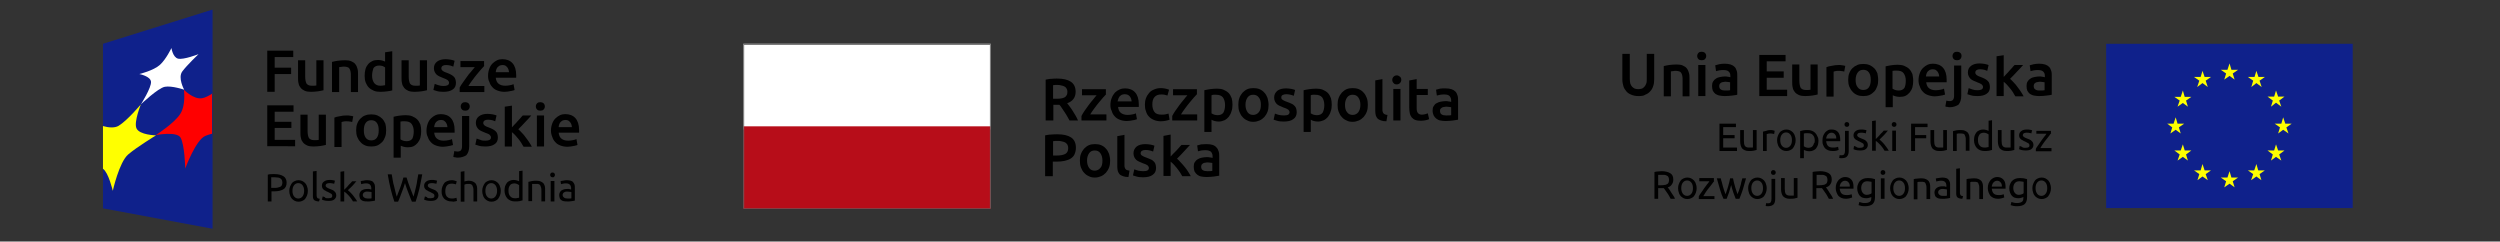 <?xml version="1.0" encoding="utf-8"?>
<svg version="1.1" id="Warstwa_1" xmlns="http://www.w3.org/2000/svg" xmlns:xlink="http://www.w3.org/1999/xlink" x="0px" y="0px"
	 viewBox="271 405 942 91" style="enable-background:new 271 405 942 91;" xml:space="preserve">
<rect x="271" y="405" width="942" height="91" fill="#333333" stroke="none"/>
<style type="text/css">
	.st0{fill:#FFFFFF;}
	.st1{fill:#B70D19;}
	.st2{fill:#666666;}
	.st3{fill:#0F218B;}
	.st4{fill:#FFFF00;}
	.st5{fill:#FF0000;}
</style>
<g>
	<g>
		<g>
			<path d="M669.5,437c-0.6,0-1.2,0-1.7,0.1v5.1h1.2c0.7,0,1.3,0,1.8-0.1c0.5-0.1,1-0.2,1.3-0.4c0.4-0.2,0.6-0.5,0.8-0.8
				c0.2-0.3,0.3-0.8,0.3-1.3c0-0.5-0.1-0.9-0.3-1.2c-0.2-0.3-0.4-0.6-0.8-0.8c-0.3-0.2-0.7-0.3-1.2-0.4
				C670.6,437.1,670,437,669.5,437 M669.3,434.6c2.3,0,4,0.4,5.2,1.2c1.2,0.8,1.8,2.1,1.8,3.8c0,2.1-1.1,3.6-3.2,4.3
				c0.3,0.3,0.6,0.8,1,1.3c0.4,0.5,0.7,1,1.1,1.6c0.4,0.6,0.7,1.2,1.1,1.8c0.3,0.6,0.7,1.2,0.9,1.8H674c-0.3-0.5-0.6-1.1-0.9-1.6
				c-0.3-0.6-0.7-1.1-1-1.6c-0.3-0.5-0.7-1-1-1.5c-0.3-0.5-0.6-0.9-0.9-1.2c-0.2,0-0.4,0-0.5,0h-0.4h-1.4v5.9h-2.9V435
				c0.7-0.1,1.4-0.3,2.2-0.3C668,434.6,668.7,434.6,669.3,434.6"/>
			<path d="M687.8,440.5c-0.3,0.3-0.7,0.8-1.2,1.3c-0.5,0.6-1,1.2-1.6,1.9c-0.6,0.7-1.1,1.4-1.7,2.2c-0.6,0.8-1.1,1.5-1.5,2.2h6.1
				v2.3h-9.4v-1.7c0.3-0.6,0.7-1.3,1.2-2c0.5-0.7,1-1.4,1.5-2.1c0.5-0.7,1.1-1.4,1.6-2c0.5-0.7,1-1.2,1.4-1.7h-5.5v-2.3h9V440.5z"/>
			<path d="M697.4,443.3c0-0.4-0.1-0.7-0.2-1.1c-0.1-0.3-0.3-0.6-0.5-0.9c-0.2-0.2-0.5-0.5-0.8-0.6c-0.3-0.1-0.6-0.2-1.1-0.2
				c-0.4,0-0.8,0.1-1.1,0.2c-0.3,0.2-0.6,0.4-0.8,0.6c-0.2,0.3-0.4,0.6-0.5,0.9c-0.1,0.3-0.2,0.7-0.3,1H697.4z M689.4,444.6
				c0-1,0.2-2,0.5-2.7c0.3-0.8,0.7-1.4,1.2-2c0.5-0.5,1.1-0.9,1.8-1.2c0.7-0.3,1.3-0.4,2-0.4c1.6,0,2.9,0.5,3.8,1.5
				c0.9,1,1.4,2.5,1.4,4.5c0,0.2,0,0.3,0,0.5c0,0.2,0,0.4,0,0.5h-7.8c0.1,1,0.4,1.7,1,2.2c0.6,0.5,1.5,0.8,2.6,0.8
				c0.7,0,1.3-0.1,1.8-0.2c0.5-0.1,1-0.2,1.3-0.4l0.4,2.2c-0.2,0.1-0.4,0.2-0.6,0.2c-0.3,0.1-0.6,0.2-0.9,0.2
				c-0.3,0.1-0.7,0.1-1.1,0.2c-0.4,0-0.8,0.1-1.2,0.1c-1,0-2-0.2-2.7-0.5c-0.8-0.3-1.4-0.7-1.9-1.3c-0.5-0.5-0.9-1.2-1.1-2
				C689.6,446.3,689.4,445.5,689.4,444.6"/>
			<path d="M702.4,444.5c0-0.9,0.1-1.7,0.4-2.5c0.3-0.8,0.7-1.4,1.2-2c0.5-0.6,1.1-1,1.9-1.3c0.7-0.3,1.5-0.5,2.4-0.5
				c1.1,0,2.2,0.2,3.2,0.6l-0.6,2.2c-0.3-0.1-0.7-0.2-1.1-0.3c-0.4-0.1-0.8-0.1-1.3-0.1c-1.1,0-1.9,0.3-2.5,1
				c-0.6,0.7-0.8,1.6-0.8,2.8c0,1.2,0.3,2.1,0.8,2.8c0.5,0.7,1.4,1,2.7,1c0.5,0,0.9,0,1.4-0.1c0.5-0.1,0.8-0.2,1.2-0.3l0.4,2.3
				c-0.3,0.1-0.8,0.3-1.4,0.4c-0.6,0.1-1.2,0.2-1.9,0.2c-1,0-1.9-0.2-2.6-0.5c-0.7-0.3-1.4-0.7-1.9-1.3c-0.5-0.5-0.9-1.2-1.1-2
				C702.5,446.2,702.4,445.4,702.4,444.5"/>
			<path d="M722,440.5c-0.3,0.3-0.7,0.8-1.2,1.3c-0.5,0.6-1,1.2-1.6,1.9c-0.6,0.7-1.1,1.4-1.7,2.2c-0.6,0.8-1.1,1.5-1.5,2.2h6.1v2.3
				h-9.4v-1.7c0.3-0.6,0.7-1.3,1.2-2c0.5-0.7,1-1.4,1.5-2.1c0.5-0.7,1.1-1.4,1.6-2c0.5-0.7,1-1.2,1.4-1.7H713v-2.3h9V440.5z"/>
			<path d="M732.6,444.6c0-1.2-0.3-2.2-0.8-2.9c-0.6-0.7-1.4-1-2.7-1c-0.3,0-0.5,0-0.8,0c-0.3,0-0.6,0.1-0.8,0.2v6.8
				c0.2,0.2,0.6,0.3,1,0.5c0.4,0.1,0.8,0.2,1.3,0.2c1,0,1.7-0.3,2.2-1C732.4,446.6,732.6,445.7,732.6,444.6 M735.4,444.5
				c0,0.9-0.1,1.7-0.4,2.5c-0.2,0.8-0.6,1.4-1,2c-0.4,0.5-1,1-1.6,1.3c-0.7,0.3-1.4,0.5-2.2,0.5c-0.6,0-1.1-0.1-1.5-0.2
				c-0.5-0.1-0.9-0.3-1.2-0.5v4.6h-2.7V439c0.6-0.1,1.2-0.3,2.1-0.4c0.8-0.1,1.7-0.2,2.6-0.2c0.9,0,1.8,0.1,2.5,0.4
				c0.7,0.3,1.4,0.7,1.9,1.2c0.5,0.5,0.9,1.2,1.2,2C735.3,442.7,735.4,443.6,735.4,444.5"/>
			<path d="M746.1,444.5c0-1.2-0.2-2.1-0.8-2.8c-0.5-0.7-1.2-1-2.1-1c-0.9,0-1.6,0.3-2.1,1c-0.5,0.7-0.8,1.6-0.8,2.8
				c0,1.2,0.3,2.1,0.8,2.8c0.5,0.7,1.2,1,2.1,1c0.9,0,1.6-0.4,2.1-1C745.9,446.6,746.1,445.7,746.1,444.5 M749,444.5
				c0,0.9-0.1,1.8-0.4,2.6c-0.3,0.8-0.7,1.4-1.2,2c-0.5,0.5-1.1,1-1.8,1.3c-0.7,0.3-1.5,0.5-2.3,0.5c-0.8,0-1.6-0.1-2.3-0.5
				c-0.7-0.3-1.3-0.7-1.8-1.3c-0.5-0.5-0.9-1.2-1.2-2c-0.3-0.8-0.4-1.6-0.4-2.6c0-0.9,0.1-1.8,0.4-2.6c0.3-0.8,0.7-1.4,1.2-2
				c0.5-0.5,1.1-1,1.8-1.3c0.7-0.3,1.5-0.4,2.3-0.4c0.8,0,1.6,0.1,2.3,0.4c0.7,0.3,1.3,0.7,1.8,1.3c0.5,0.5,0.9,1.2,1.2,2
				C748.8,442.7,749,443.6,749,444.5"/>
			<path d="M754.8,448.5c0.7,0,1.3-0.1,1.6-0.3c0.3-0.2,0.5-0.5,0.5-0.9c0-0.4-0.2-0.7-0.5-1c-0.4-0.3-0.9-0.5-1.8-0.8
				c-0.5-0.2-1-0.4-1.4-0.6c-0.4-0.2-0.8-0.4-1.1-0.7c-0.3-0.3-0.5-0.6-0.7-1c-0.2-0.4-0.3-0.9-0.3-1.4c0-1.1,0.4-1.9,1.2-2.6
				c0.8-0.6,1.9-0.9,3.3-0.9c0.7,0,1.4,0.1,2,0.2c0.6,0.1,1.1,0.3,1.4,0.4l-0.5,2.2c-0.3-0.1-0.7-0.3-1.2-0.4
				c-0.5-0.1-1-0.2-1.6-0.2c-0.6,0-1,0.1-1.4,0.3c-0.4,0.2-0.5,0.5-0.5,0.9c0,0.2,0,0.4,0.1,0.5c0.1,0.2,0.2,0.3,0.4,0.4
				c0.2,0.1,0.4,0.3,0.7,0.4c0.3,0.1,0.6,0.3,1,0.4c0.7,0.2,1.2,0.5,1.7,0.7c0.5,0.2,0.8,0.5,1.1,0.8c0.3,0.3,0.5,0.6,0.6,1
				c0.1,0.4,0.2,0.8,0.2,1.4c0,1.1-0.4,2-1.3,2.6c-0.8,0.6-2,0.9-3.6,0.9c-1,0-1.9-0.1-2.5-0.3c-0.6-0.2-1.1-0.3-1.3-0.4l0.5-2.3
				c0.4,0.2,0.9,0.3,1.5,0.5C753.4,448.4,754,448.5,754.8,448.5"/>
			<path d="M770,444.6c0-1.2-0.3-2.2-0.8-2.9c-0.6-0.7-1.4-1-2.7-1c-0.3,0-0.5,0-0.8,0c-0.3,0-0.6,0.1-0.8,0.2v6.8
				c0.2,0.2,0.6,0.3,1,0.5c0.4,0.1,0.8,0.2,1.3,0.2c1,0,1.7-0.3,2.2-1C769.8,446.6,770,445.7,770,444.6 M772.8,444.5
				c0,0.9-0.1,1.7-0.4,2.5c-0.2,0.8-0.6,1.4-1,2c-0.4,0.5-1,1-1.6,1.3c-0.7,0.3-1.4,0.5-2.2,0.5c-0.6,0-1.1-0.1-1.5-0.2
				c-0.5-0.1-0.9-0.3-1.2-0.5v4.6h-2.7V439c0.6-0.1,1.2-0.3,2.1-0.4c0.8-0.1,1.7-0.2,2.6-0.2c0.9,0,1.8,0.1,2.5,0.4
				c0.7,0.3,1.4,0.7,1.9,1.2c0.5,0.5,0.9,1.2,1.2,2C772.7,442.7,772.8,443.6,772.8,444.5"/>
			<path d="M783.6,444.5c0-1.2-0.3-2.1-0.8-2.8c-0.5-0.7-1.2-1-2.1-1c-0.9,0-1.6,0.3-2.1,1c-0.5,0.7-0.8,1.6-0.8,2.8
				c0,1.2,0.2,2.1,0.8,2.8c0.5,0.7,1.2,1,2.1,1c0.9,0,1.6-0.4,2.1-1C783.3,446.6,783.6,445.7,783.6,444.5 M786.4,444.5
				c0,0.9-0.1,1.8-0.4,2.6c-0.3,0.8-0.7,1.4-1.2,2c-0.5,0.5-1.1,1-1.8,1.3c-0.7,0.3-1.5,0.5-2.3,0.5c-0.8,0-1.6-0.1-2.3-0.5
				c-0.7-0.3-1.3-0.7-1.8-1.3c-0.5-0.5-0.9-1.2-1.2-2c-0.3-0.8-0.4-1.6-0.4-2.6c0-0.9,0.1-1.8,0.4-2.6c0.3-0.8,0.7-1.4,1.2-2
				c0.5-0.5,1.1-1,1.8-1.3c0.7-0.3,1.5-0.4,2.3-0.4c0.8,0,1.6,0.1,2.3,0.4c0.7,0.3,1.3,0.7,1.8,1.3c0.5,0.5,0.9,1.2,1.2,2
				C786.3,442.7,786.4,443.6,786.4,444.5"/>
			<path d="M793.4,450.7c-0.8,0-1.5-0.1-2-0.3c-0.5-0.2-1-0.4-1.3-0.7c-0.3-0.3-0.5-0.7-0.7-1.2c-0.1-0.5-0.2-1-0.2-1.6v-11.6
				l2.7-0.5v11.5c0,0.3,0,0.6,0.1,0.8c0.1,0.2,0.1,0.4,0.3,0.6c0.1,0.2,0.3,0.3,0.6,0.4c0.2,0.1,0.5,0.2,0.9,0.2L793.4,450.7z"/>
			<path d="M798.7,450.4H796v-11.9h2.7V450.4z M799,435.1c0,0.5-0.2,0.9-0.5,1.2c-0.3,0.3-0.7,0.5-1.2,0.5c-0.5,0-0.9-0.1-1.2-0.5
				c-0.3-0.3-0.5-0.7-0.5-1.2c0-0.5,0.2-0.9,0.5-1.2c0.3-0.3,0.7-0.5,1.2-0.5c0.5,0,0.8,0.2,1.2,0.5
				C798.9,434.2,799,434.6,799,435.1"/>
			<path d="M802.1,435.3l2.7-0.5v3.7h4.2v2.3h-4.2v4.8c0,1,0.1,1.6,0.5,2c0.3,0.4,0.8,0.6,1.5,0.6c0.5,0,0.9-0.1,1.3-0.2
				c0.4-0.1,0.7-0.2,0.9-0.3l0.5,2.2c-0.3,0.1-0.7,0.3-1.3,0.4c-0.5,0.1-1.1,0.2-1.8,0.2c-0.8,0-1.6-0.1-2.1-0.3
				c-0.6-0.2-1-0.6-1.4-1c-0.3-0.4-0.6-1-0.7-1.6c-0.1-0.6-0.2-1.3-0.2-2.1V435.3z"/>
			<path d="M815.9,448.5c0.8,0,1.5,0,1.9-0.1v-3c-0.2,0-0.4-0.1-0.7-0.1c-0.3,0-0.6-0.1-1-0.1c-0.3,0-0.6,0-0.9,0.1
				c-0.3,0-0.6,0.1-0.8,0.2c-0.2,0.1-0.4,0.3-0.6,0.5c-0.2,0.2-0.2,0.5-0.2,0.8c0,0.6,0.2,1.1,0.6,1.3
				C814.6,448.4,815.2,448.5,815.9,448.5 M815.6,438.3c0.9,0,1.7,0.1,2.3,0.3c0.6,0.2,1.1,0.5,1.5,0.9c0.4,0.4,0.6,0.9,0.8,1.5
				c0.2,0.6,0.2,1.2,0.2,1.9v7.2c-0.4,0.1-1.1,0.2-1.9,0.3c-0.9,0.1-1.8,0.2-2.9,0.2c-0.7,0-1.4-0.1-1.9-0.2
				c-0.6-0.1-1.1-0.4-1.5-0.7c-0.4-0.3-0.7-0.7-1-1.2c-0.2-0.5-0.4-1.1-0.4-1.8c0-0.7,0.1-1.3,0.4-1.7c0.3-0.5,0.6-0.9,1.1-1.1
				c0.5-0.3,1-0.5,1.6-0.6c0.6-0.1,1.2-0.2,1.9-0.2c0.3,0,0.6,0,0.9,0.1c0.3,0,0.7,0.1,1.1,0.2V443c0-0.3,0-0.6-0.1-0.9
				c-0.1-0.3-0.2-0.5-0.4-0.8c-0.2-0.2-0.4-0.4-0.7-0.5c-0.3-0.1-0.7-0.2-1.2-0.2c-0.6,0-1.2,0-1.7,0.1c-0.5,0.1-1,0.2-1.3,0.3
				l-0.3-2.2c0.3-0.1,0.9-0.2,1.5-0.4C814.2,438.3,814.9,438.3,815.6,438.3"/>
			<path d="M669.6,458.1c-0.7,0-1.3,0-1.8,0.1v5.4h1.4c1.4,0,2.4-0.2,3.2-0.6c0.7-0.4,1.1-1.1,1.1-2.2c0-0.5-0.1-0.9-0.3-1.3
				c-0.2-0.3-0.5-0.6-0.8-0.8c-0.3-0.2-0.8-0.3-1.2-0.4C670.6,458.1,670.1,458.1,669.6,458.1 M669.4,455.6c2.3,0,4,0.4,5.2,1.2
				c1.2,0.8,1.8,2.1,1.8,3.9c0,0.9-0.2,1.7-0.5,2.4c-0.3,0.7-0.8,1.2-1.4,1.6c-0.6,0.4-1.4,0.7-2.3,0.9c-0.9,0.2-1.9,0.3-3.1,0.3
				h-1.4v5.5h-2.9V456c0.7-0.1,1.4-0.3,2.2-0.3C668,455.6,668.7,455.6,669.4,455.6"/>
			<path d="M686.4,465.5c0-1.2-0.3-2.1-0.8-2.8c-0.5-0.7-1.2-1-2.1-1c-0.9,0-1.6,0.3-2.1,1c-0.5,0.7-0.8,1.6-0.8,2.8
				c0,1.2,0.3,2.1,0.8,2.8c0.5,0.7,1.2,1,2.1,1c0.9,0,1.6-0.4,2.1-1C686.2,467.7,686.4,466.7,686.4,465.5 M689.3,465.5
				c0,0.9-0.1,1.8-0.4,2.6c-0.3,0.8-0.7,1.4-1.2,2c-0.5,0.5-1.1,1-1.8,1.3c-0.7,0.3-1.5,0.5-2.3,0.5c-0.8,0-1.6-0.1-2.3-0.5
				c-0.7-0.3-1.3-0.7-1.8-1.3c-0.5-0.5-0.9-1.2-1.2-2c-0.3-0.8-0.4-1.6-0.4-2.6c0-0.9,0.1-1.8,0.4-2.5c0.3-0.8,0.7-1.4,1.2-2
				c0.5-0.5,1.1-1,1.8-1.3c0.7-0.3,1.5-0.4,2.3-0.4c0.8,0,1.6,0.1,2.3,0.4c0.7,0.3,1.3,0.7,1.8,1.3c0.5,0.5,0.9,1.2,1.2,2
				C689.1,463.7,689.3,464.6,689.3,465.5"/>
			<path d="M696.2,471.7c-0.8,0-1.5-0.1-2-0.3c-0.5-0.2-1-0.4-1.3-0.7c-0.3-0.3-0.5-0.7-0.7-1.2c-0.1-0.5-0.2-1-0.2-1.6v-11.6
				l2.7-0.5v11.5c0,0.3,0,0.6,0.1,0.8c0.1,0.2,0.1,0.4,0.3,0.6c0.1,0.2,0.3,0.3,0.6,0.4c0.2,0.1,0.5,0.1,0.9,0.2L696.2,471.7z"/>
			<path d="M701.8,469.5c0.7,0,1.3-0.1,1.6-0.3c0.3-0.2,0.5-0.5,0.5-0.9c0-0.4-0.2-0.7-0.5-1c-0.4-0.3-0.9-0.5-1.8-0.8
				c-0.5-0.2-1-0.4-1.4-0.6c-0.4-0.2-0.8-0.4-1.1-0.7c-0.3-0.3-0.5-0.6-0.7-1c-0.2-0.4-0.3-0.9-0.3-1.4c0-1.1,0.4-1.9,1.2-2.6
				c0.8-0.6,1.9-0.9,3.3-0.9c0.7,0,1.4,0.1,2,0.2c0.6,0.1,1.1,0.3,1.4,0.4l-0.5,2.2c-0.3-0.1-0.7-0.3-1.2-0.4
				c-0.5-0.1-1-0.2-1.6-0.2c-0.6,0-1,0.1-1.4,0.3c-0.3,0.2-0.5,0.5-0.5,0.9c0,0.2,0,0.4,0.1,0.5c0.1,0.2,0.2,0.3,0.4,0.4
				c0.2,0.1,0.4,0.3,0.7,0.4c0.3,0.1,0.6,0.3,1,0.4c0.6,0.2,1.2,0.5,1.7,0.7c0.5,0.2,0.8,0.5,1.1,0.8c0.3,0.3,0.5,0.6,0.6,1
				c0.1,0.4,0.2,0.8,0.2,1.4c0,1.1-0.4,2-1.3,2.6c-0.8,0.6-2,0.9-3.6,0.9c-1,0-1.9-0.1-2.5-0.3c-0.6-0.2-1.1-0.3-1.3-0.4l0.5-2.3
				c0.4,0.2,0.9,0.3,1.5,0.5C700.4,469.4,701.1,469.5,701.8,469.5"/>
			<path d="M711.9,464.2c0.3-0.4,0.7-0.7,1.1-1.2c0.4-0.4,0.8-0.8,1.2-1.2c0.4-0.4,0.7-0.8,1.1-1.2c0.3-0.4,0.6-0.7,0.9-1h3.2
				c-0.8,0.8-1.5,1.7-2.4,2.6c-0.8,0.9-1.7,1.8-2.5,2.6c0.5,0.4,0.9,0.8,1.4,1.4c0.5,0.5,1,1.1,1.5,1.7c0.5,0.6,0.9,1.2,1.3,1.8
				c0.4,0.6,0.7,1.2,1,1.7h-3.2c-0.3-0.5-0.6-1-0.9-1.5c-0.4-0.5-0.7-1-1.1-1.5c-0.4-0.5-0.8-0.9-1.2-1.4c-0.4-0.4-0.8-0.8-1.2-1.1
				v5.4h-2.7v-15.1l2.7-0.5V464.2z"/>
			<path d="M725.9,469.5c0.8,0,1.5,0,1.9-0.1v-3c-0.2,0-0.4-0.1-0.7-0.1c-0.3,0-0.6-0.1-1-0.1c-0.3,0-0.6,0-0.9,0.1
				c-0.3,0-0.6,0.1-0.8,0.2c-0.2,0.1-0.4,0.3-0.6,0.5c-0.1,0.2-0.2,0.5-0.2,0.8c0,0.6,0.2,1.1,0.6,1.3
				C724.6,469.4,725.2,469.5,725.9,469.5 M725.6,459.3c0.9,0,1.7,0.1,2.3,0.3c0.6,0.2,1.1,0.5,1.5,1c0.4,0.4,0.6,0.9,0.8,1.5
				c0.2,0.6,0.2,1.2,0.2,1.9v7.2c-0.4,0.1-1.1,0.2-1.9,0.3c-0.9,0.1-1.8,0.2-2.9,0.2c-0.7,0-1.4-0.1-2-0.2c-0.6-0.1-1.1-0.4-1.5-0.7
				c-0.4-0.3-0.7-0.7-1-1.2c-0.2-0.5-0.3-1.1-0.3-1.8c0-0.7,0.1-1.3,0.4-1.7c0.3-0.5,0.6-0.8,1.1-1.1c0.5-0.3,1-0.5,1.6-0.6
				c0.6-0.1,1.2-0.2,1.9-0.2c0.3,0,0.6,0,1,0.1c0.3,0,0.7,0.1,1.1,0.2V464c0-0.3,0-0.6-0.1-0.9c-0.1-0.3-0.2-0.5-0.4-0.8
				c-0.2-0.2-0.4-0.4-0.8-0.5c-0.3-0.1-0.7-0.2-1.2-0.2c-0.6,0-1.2,0-1.7,0.1c-0.5,0.1-1,0.2-1.3,0.3l-0.3-2.2
				c0.3-0.1,0.9-0.2,1.5-0.4C724.2,459.4,724.9,459.3,725.6,459.3"/>
		</g>
		<g>
			<rect x="551.1" y="421.5" class="st0" width="93.2" height="32.3"/>
			<rect x="551.1" y="452.6" class="st1" width="93.2" height="31.1"/>
			<path class="st2" d="M644.3,421.5h-93.2v62.1h93.2V421.5z M644,483.4h-92.6v-61.5H644V483.4z"/>
		</g>
	</g>
	<g id="XMLID_773_">
		<g id="XMLID_1305_">
			<polygon id="XMLID_1350_" class="st3" points="351.1,491.2 309.8,483.5 309.8,421.5 351.1,408.6 			"/>
			<path id="XMLID_1308_" class="st4" d="M309.8,468.6v-16.1c2.1,0.6,4.4,0.8,5.9-0.1c3.3-2,8.4-8.1,8.4-8.1s-2.7,6.6-1.7,9
				c1.1,2.6,7.4,2.7,7.4,2.7s-7.1,4.3-10.5,7.2c-3.4,2.9-5.8,13.7-5.8,13.7S311.9,470,309.8,468.6"/>
			<path id="XMLID_1307_" class="st5" d="M351.1,440.2c-1.4,0.9-2.8,1.6-3.9,1.8c-3.3,0.6-6.9-3.2-6.9-3.2s0.8,5.6-1.3,9
				c-2.2,3.6-9.3,8.1-9.3,8.1s7.8-1.5,9.3,0.9c1.6,2.6,1.8,11.7,1.8,11.7s4-10.9,7.6-12.3c0.7-0.3,1.6-0.6,2.5-0.8V440.2z"/>
			<path id="XMLID_1306_" class="st0" d="M324.1,444.3c0,0,4-6.3,3.8-8.5c-0.2-2.1-4.4-2.9-4.4-2.9s5.4-1.3,7.8-3.5
				c2.3-2.1,4.3-6.3,4.3-6.3s0.5,3.5,2.5,4c2.1,0.5,7.7-1.7,7.7-1.7s-4.4,4.2-6.1,6.5c-1.8,2.4,0.7,6.9,0.7,6.9s-4.7-1.6-7.3-1.1
				C330.5,438.2,324.1,444.3,324.1,444.3"/>
		</g>
		<g id="XMLID_932_">
			<path id="XMLID_1035_" d="M371.7,439.6v-15.5h9.8v2.4h-7v4h6.2v2.4h-6.2v6.7H371.7z"/>
			<path id="XMLID_1030_" d="M392.9,439c-0.5,0.1-1.2,0.3-2,0.4c-0.8,0.1-1.8,0.2-2.7,0.2c-0.9,0-1.7-0.1-2.4-0.4
				c-0.6-0.3-1.1-0.6-1.5-1.1c-0.4-0.5-0.7-1-0.8-1.7c-0.2-0.7-0.2-1.4-0.2-2.2v-6.5h2.7v6.1c0,1.3,0.2,2.1,0.5,2.7
				c0.4,0.5,1,0.8,1.9,0.8c0.3,0,0.7,0,1,0c0.4,0,0.6-0.1,0.8-0.1v-9.5h2.7V439z"/>
			<path id="XMLID_1025_" d="M396.2,428.3c0.5-0.1,1.2-0.3,2-0.4c0.8-0.1,1.8-0.2,2.8-0.2c1,0,1.7,0.1,2.4,0.4
				c0.6,0.3,1.2,0.6,1.5,1.1c0.4,0.5,0.6,1,0.8,1.7c0.2,0.7,0.2,1.4,0.2,2.2v6.6h-2.7v-6.1c0-0.6,0-1.2-0.1-1.6
				c-0.1-0.4-0.2-0.8-0.4-1.1c-0.2-0.3-0.4-0.5-0.8-0.6c-0.3-0.1-0.7-0.2-1.2-0.2c-0.3,0-0.7,0-1.1,0.1c-0.4,0-0.6,0.1-0.8,0.1v9.4
				h-2.7V428.3z"/>
			<path id="XMLID_1022_" d="M419,439c-0.5,0.2-1.2,0.3-2,0.4c-0.8,0.1-1.7,0.2-2.6,0.2c-0.9,0-1.8-0.1-2.5-0.4
				c-0.7-0.3-1.4-0.7-1.9-1.2c-0.5-0.5-0.9-1.2-1.2-1.9c-0.3-0.8-0.4-1.6-0.4-2.5c0-0.9,0.1-1.8,0.3-2.5c0.2-0.8,0.6-1.4,1-1.9
				c0.4-0.5,1-0.9,1.6-1.2c0.6-0.3,1.4-0.4,2.2-0.4c0.6,0,1.1,0.1,1.5,0.2c0.4,0.1,0.8,0.3,1.1,0.4v-3.5l2.7-0.4V439z M411.2,433.5
				c0,1.2,0.3,2.1,0.8,2.8c0.6,0.7,1.3,1,2.3,1c0.4,0,0.8,0,1.1-0.1c0.3,0,0.6-0.1,0.7-0.1v-6.7c-0.2-0.2-0.6-0.3-0.9-0.5
				c-0.4-0.1-0.8-0.2-1.3-0.2c-1,0-1.7,0.3-2.2,1C411.5,431.4,411.2,432.3,411.2,433.5z"/>
			<path id="XMLID_1020_" d="M431.9,439c-0.5,0.1-1.2,0.3-2,0.4c-0.8,0.1-1.8,0.2-2.7,0.2c-0.9,0-1.7-0.1-2.4-0.4
				c-0.6-0.3-1.1-0.6-1.5-1.1c-0.4-0.5-0.7-1-0.8-1.7c-0.2-0.7-0.2-1.4-0.2-2.2v-6.5h2.7v6.1c0,1.3,0.2,2.1,0.5,2.7
				c0.4,0.5,1,0.8,1.9,0.8c0.3,0,0.7,0,1,0c0.4,0,0.6-0.1,0.8-0.1v-9.5h2.7V439z"/>
			<path id="XMLID_1018_" d="M438.1,437.4c0.7,0,1.2-0.1,1.6-0.3c0.3-0.2,0.5-0.5,0.5-0.9c0-0.4-0.2-0.7-0.5-1
				c-0.4-0.3-0.9-0.5-1.7-0.8c-0.5-0.2-0.9-0.4-1.4-0.6c-0.4-0.2-0.8-0.4-1.1-0.7c-0.3-0.3-0.5-0.6-0.7-1c-0.2-0.4-0.3-0.8-0.3-1.4
				c0-1.1,0.4-1.9,1.2-2.5c0.8-0.6,1.9-0.9,3.2-0.9c0.7,0,1.3,0.1,2,0.2c0.6,0.1,1.1,0.3,1.4,0.4l-0.5,2.2c-0.3-0.1-0.7-0.3-1.1-0.4
				c-0.5-0.1-1-0.2-1.6-0.2c-0.6,0-1,0.1-1.3,0.3c-0.3,0.2-0.5,0.5-0.5,0.9c0,0.2,0,0.4,0.1,0.5c0.1,0.1,0.2,0.3,0.3,0.4
				c0.2,0.1,0.4,0.3,0.6,0.4c0.3,0.1,0.6,0.3,1,0.4c0.6,0.2,1.2,0.5,1.6,0.7c0.4,0.2,0.8,0.5,1.1,0.8c0.3,0.3,0.5,0.6,0.6,1
				c0.1,0.4,0.2,0.8,0.2,1.3c0,1.1-0.4,2-1.2,2.5c-0.8,0.6-2,0.9-3.5,0.9c-1,0-1.9-0.1-2.5-0.3c-0.6-0.2-1.1-0.3-1.3-0.4l0.5-2.3
				c0.4,0.2,0.9,0.3,1.4,0.5C436.8,437.3,437.4,437.4,438.1,437.4z"/>
			<path id="XMLID_1016_" d="M453.5,429.8c-0.3,0.3-0.7,0.8-1.2,1.3c-0.5,0.6-1,1.2-1.6,1.9c-0.6,0.7-1.1,1.4-1.7,2.2
				c-0.6,0.8-1.1,1.5-1.5,2.2h6v2.3h-9.3v-1.7c0.3-0.6,0.7-1.2,1.2-1.9c0.5-0.7,1-1.4,1.5-2.1c0.5-0.7,1-1.4,1.6-2
				c0.5-0.6,1-1.2,1.4-1.7h-5.4v-2.3h8.9V429.8z"/>
			<path id="XMLID_1004_" d="M454.9,433.5c0-1,0.2-1.9,0.5-2.7c0.3-0.8,0.7-1.4,1.2-1.9c0.5-0.5,1.1-0.9,1.7-1.2
				c0.7-0.3,1.3-0.4,2-0.4c1.6,0,2.9,0.5,3.8,1.5c0.9,1,1.4,2.5,1.4,4.5c0,0.1,0,0.3,0,0.5c0,0.2,0,0.4,0,0.5h-7.7
				c0.1,0.9,0.4,1.7,1,2.2c0.6,0.5,1.4,0.8,2.6,0.8c0.7,0,1.3-0.1,1.8-0.2c0.5-0.1,1-0.2,1.3-0.4l0.4,2.2c-0.1,0.1-0.4,0.2-0.6,0.2
				c-0.3,0.1-0.6,0.2-0.9,0.2c-0.3,0.1-0.7,0.1-1.1,0.2c-0.4,0-0.8,0.1-1.2,0.1c-1,0-1.9-0.2-2.7-0.5c-0.8-0.3-1.4-0.7-1.9-1.3
				c-0.5-0.5-0.9-1.2-1.1-1.9C455,435.2,454.9,434.4,454.9,433.5z M462.8,432.3c0-0.4-0.1-0.7-0.2-1.1c-0.1-0.3-0.3-0.6-0.5-0.9
				c-0.2-0.2-0.4-0.4-0.7-0.6c-0.3-0.1-0.6-0.2-1-0.2c-0.4,0-0.8,0.1-1.1,0.2c-0.3,0.2-0.6,0.4-0.8,0.6c-0.2,0.3-0.4,0.5-0.5,0.9
				c-0.1,0.3-0.2,0.7-0.2,1H462.8z"/>
			<path id="XMLID_1002_" d="M371.7,460.2v-15.5h9.9v2.4h-7.1v3.8h6.3v2.3h-6.3v4.5h7.7v2.4H371.7z"/>
			<path id="XMLID_999_" d="M393.8,459.6c-0.5,0.1-1.2,0.3-2,0.4c-0.8,0.1-1.8,0.2-2.7,0.2c-0.9,0-1.7-0.1-2.4-0.4
				c-0.6-0.3-1.1-0.6-1.5-1.1c-0.4-0.5-0.7-1-0.8-1.7c-0.2-0.7-0.2-1.4-0.2-2.2v-6.6h2.7v6.1c0,1.3,0.2,2.1,0.5,2.7
				c0.4,0.5,1,0.8,1.9,0.8c0.3,0,0.7,0,1,0c0.4,0,0.6-0.1,0.8-0.1v-9.5h2.7V459.6z"/>
			<path id="XMLID_997_" d="M403.7,451c-0.2-0.1-0.5-0.2-0.9-0.2c-0.4-0.1-0.9-0.1-1.4-0.1c-0.3,0-0.6,0-1,0.1
				c-0.3,0.1-0.6,0.1-0.7,0.2v9.4h-2.7v-11.1c0.5-0.2,1.2-0.4,2-0.5c0.8-0.2,1.6-0.3,2.6-0.3c0.2,0,0.4,0,0.6,0
				c0.2,0,0.5,0.1,0.7,0.1c0.2,0,0.5,0.1,0.7,0.1c0.2,0.1,0.4,0.1,0.5,0.1L403.7,451z"/>
			<path id="XMLID_994_" d="M416.5,454.1c0,0.9-0.1,1.8-0.4,2.5c-0.3,0.8-0.6,1.4-1.1,1.9c-0.5,0.5-1.1,1-1.8,1.3
				c-0.7,0.3-1.5,0.4-2.3,0.4c-0.8,0-1.6-0.1-2.3-0.4c-0.7-0.3-1.3-0.7-1.8-1.3c-0.5-0.5-0.9-1.2-1.2-1.9c-0.3-0.8-0.4-1.6-0.4-2.5
				c0-0.9,0.1-1.8,0.4-2.5c0.3-0.8,0.7-1.4,1.2-1.9c0.5-0.5,1.1-1,1.8-1.2c0.7-0.3,1.4-0.4,2.3-0.4c0.8,0,1.6,0.1,2.3,0.4
				c0.7,0.3,1.3,0.7,1.8,1.2c0.5,0.5,0.9,1.2,1.2,1.9C416.4,452.3,416.5,453.2,416.5,454.1z M413.7,454.1c0-1.2-0.2-2.1-0.7-2.8
				c-0.5-0.7-1.2-1-2.1-1c-0.9,0-1.6,0.3-2.1,1c-0.5,0.7-0.7,1.6-0.7,2.8c0,1.2,0.2,2.1,0.7,2.8c0.5,0.7,1.2,1,2.1,1
				c0.9,0,1.6-0.3,2.1-1C413.5,456.2,413.7,455.3,413.7,454.1z"/>
			<path id="XMLID_991_" d="M429.7,454.4c0,0.9-0.1,1.7-0.3,2.5c-0.2,0.7-0.6,1.4-1,1.9c-0.4,0.5-1,1-1.6,1.3
				c-0.6,0.3-1.4,0.4-2.2,0.4c-0.6,0-1.1-0.1-1.5-0.2c-0.5-0.1-0.8-0.3-1.1-0.4v4.5h-2.7v-15.4c0.5-0.1,1.2-0.3,2-0.4
				c0.8-0.1,1.7-0.2,2.5-0.2c0.9,0,1.8,0.1,2.5,0.4c0.7,0.3,1.4,0.7,1.9,1.2c0.5,0.5,0.9,1.2,1.2,1.9
				C429.6,452.6,429.7,453.5,429.7,454.4z M426.9,454.5c0-1.2-0.3-2.1-0.8-2.8c-0.5-0.7-1.4-1-2.6-1c-0.3,0-0.5,0-0.8,0
				c-0.3,0-0.5,0.1-0.8,0.1v6.7c0.2,0.2,0.6,0.3,1,0.5c0.4,0.1,0.8,0.2,1.3,0.2c1,0,1.7-0.3,2.2-1
				C426.7,456.5,426.9,455.6,426.9,454.5z"/>
			<path id="XMLID_986_" d="M431.7,454.2c0-1,0.2-1.9,0.5-2.7c0.3-0.8,0.7-1.4,1.2-1.9c0.5-0.5,1.1-0.9,1.7-1.2
				c0.7-0.3,1.3-0.4,2-0.4c1.6,0,2.9,0.5,3.8,1.5c0.9,1,1.4,2.5,1.4,4.5c0,0.1,0,0.3,0,0.5c0,0.2,0,0.4,0,0.5h-7.7
				c0.1,0.9,0.4,1.7,1,2.2c0.6,0.5,1.4,0.8,2.6,0.8c0.7,0,1.3-0.1,1.8-0.2c0.5-0.1,1-0.2,1.3-0.4l0.4,2.2c-0.1,0.1-0.4,0.2-0.6,0.2
				c-0.3,0.1-0.6,0.2-0.9,0.2c-0.3,0.1-0.7,0.1-1.1,0.2c-0.4,0-0.8,0.1-1.2,0.1c-1,0-1.9-0.2-2.7-0.5c-0.8-0.3-1.4-0.7-1.9-1.3
				c-0.5-0.5-0.9-1.2-1.1-1.9C431.8,455.9,431.7,455.1,431.7,454.2z M439.6,453c0-0.4-0.1-0.7-0.2-1.1c-0.1-0.3-0.3-0.6-0.5-0.9
				c-0.2-0.2-0.4-0.4-0.7-0.6c-0.3-0.1-0.6-0.2-1-0.2c-0.4,0-0.8,0.1-1.1,0.2c-0.3,0.2-0.6,0.4-0.8,0.6c-0.2,0.3-0.4,0.5-0.5,0.9
				c-0.1,0.3-0.2,0.7-0.2,1H439.6z"/>
			<path id="XMLID_983_" d="M443.5,464.4c-0.2,0-0.5,0-0.8-0.1c-0.3,0-0.7-0.1-0.9-0.2l0.4-2.2c0.3,0.1,0.7,0.2,1.2,0.2
				c0.6,0,1.1-0.2,1.3-0.5c0.3-0.4,0.4-0.9,0.4-1.6v-11.3h2.7v11.4c0,1.5-0.4,2.6-1.1,3.4C445.9,464,444.8,464.4,443.5,464.4z
				 M448,445.1c0,0.5-0.2,0.9-0.5,1.2c-0.3,0.3-0.7,0.4-1.2,0.4c-0.5,0-0.9-0.1-1.2-0.4c-0.3-0.3-0.5-0.7-0.5-1.2
				c0-0.5,0.2-0.9,0.5-1.2c0.3-0.3,0.7-0.4,1.2-0.4c0.4,0,0.8,0.1,1.2,0.4C447.8,444.2,448,444.6,448,445.1z"/>
			<path id="XMLID_980_" d="M453.9,458c0.7,0,1.2-0.1,1.6-0.3c0.3-0.2,0.5-0.5,0.5-0.9c0-0.4-0.2-0.7-0.5-1
				c-0.3-0.3-0.9-0.5-1.7-0.8c-0.5-0.2-0.9-0.4-1.4-0.6c-0.4-0.2-0.8-0.4-1.1-0.7c-0.3-0.3-0.5-0.6-0.7-1c-0.2-0.4-0.3-0.8-0.3-1.4
				c0-1.1,0.4-1.9,1.2-2.5c0.8-0.6,1.9-0.9,3.2-0.9c0.7,0,1.3,0.1,2,0.2c0.6,0.1,1.1,0.3,1.4,0.4l-0.5,2.2c-0.3-0.1-0.7-0.3-1.1-0.4
				c-0.5-0.1-1-0.2-1.6-0.2c-0.6,0-1,0.1-1.3,0.3c-0.3,0.2-0.5,0.5-0.5,0.9c0,0.2,0,0.4,0.1,0.5c0.1,0.1,0.2,0.3,0.3,0.4
				c0.2,0.1,0.4,0.3,0.6,0.4c0.3,0.1,0.6,0.3,1,0.4c0.6,0.2,1.2,0.5,1.6,0.7c0.4,0.2,0.8,0.5,1.1,0.8c0.3,0.3,0.5,0.6,0.6,1
				c0.1,0.4,0.2,0.8,0.2,1.3c0,1.1-0.4,2-1.2,2.5c-0.8,0.6-2,0.9-3.5,0.9c-1,0-1.9-0.1-2.5-0.3c-0.6-0.2-1.1-0.3-1.3-0.4l0.5-2.3
				c0.4,0.2,0.9,0.3,1.4,0.5C452.6,458,453.2,458,453.9,458z"/>
			<path id="XMLID_978_" d="M463.8,453.1c0.3-0.4,0.7-0.7,1.1-1.2c0.4-0.4,0.8-0.8,1.1-1.2c0.4-0.4,0.7-0.8,1.1-1.2
				c0.3-0.4,0.6-0.7,0.9-1h3.2c-0.7,0.8-1.5,1.7-2.4,2.6c-0.8,0.9-1.7,1.8-2.5,2.6c0.4,0.4,0.9,0.8,1.4,1.4c0.5,0.5,1,1.1,1.4,1.7
				c0.5,0.6,0.9,1.2,1.3,1.8c0.4,0.6,0.7,1.1,1,1.7h-3.1c-0.3-0.5-0.6-0.9-0.9-1.5c-0.3-0.5-0.7-1-1.1-1.5c-0.4-0.5-0.8-0.9-1.2-1.4
				c-0.4-0.4-0.8-0.8-1.2-1.1v5.4h-2.7v-15l2.7-0.4V453.1z"/>
			<path id="XMLID_938_" d="M476.3,445.1c0,0.5-0.2,0.9-0.5,1.2c-0.3,0.3-0.7,0.4-1.2,0.4c-0.5,0-0.9-0.1-1.2-0.4
				c-0.3-0.3-0.5-0.7-0.5-1.2c0-0.5,0.2-0.9,0.5-1.2c0.3-0.3,0.7-0.4,1.2-0.4c0.4,0,0.8,0.1,1.2,0.4
				C476.1,444.2,476.3,444.6,476.3,445.1z M476,460.2h-2.7v-11.7h2.7V460.2z"/>
			<path id="XMLID_933_" d="M478.6,454.2c0-1,0.2-1.9,0.5-2.7c0.3-0.8,0.7-1.4,1.2-1.9c0.5-0.5,1.1-0.9,1.7-1.2
				c0.7-0.3,1.3-0.4,2-0.4c1.6,0,2.9,0.5,3.8,1.5c0.9,1,1.4,2.5,1.4,4.5c0,0.1,0,0.3,0,0.5c0,0.2,0,0.4,0,0.5h-7.7
				c0.1,0.9,0.4,1.7,1,2.2c0.6,0.5,1.4,0.8,2.6,0.8c0.7,0,1.3-0.1,1.8-0.2c0.5-0.1,1-0.2,1.3-0.4l0.4,2.2c-0.1,0.1-0.4,0.2-0.6,0.2
				c-0.3,0.1-0.6,0.2-0.9,0.2c-0.3,0.1-0.7,0.1-1.1,0.2c-0.4,0-0.8,0.1-1.2,0.1c-1,0-1.9-0.2-2.7-0.5c-0.8-0.3-1.4-0.7-1.9-1.3
				c-0.5-0.5-0.9-1.2-1.1-1.9C478.8,455.9,478.6,455.1,478.6,454.2z M486.5,453c0-0.4-0.1-0.7-0.2-1.1c-0.1-0.3-0.3-0.6-0.5-0.9
				c-0.2-0.2-0.4-0.4-0.7-0.6c-0.3-0.1-0.6-0.2-1-0.2c-0.4,0-0.8,0.1-1.1,0.2c-0.3,0.2-0.6,0.4-0.8,0.6c-0.2,0.3-0.4,0.5-0.5,0.9
				c-0.1,0.3-0.2,0.7-0.2,1H486.5z"/>
		</g>
		<g id="XMLID_904_">
			<path id="XMLID_929_" d="M374.5,470.6c1.4,0,2.5,0.3,3.3,0.8c0.8,0.5,1.2,1.4,1.2,2.4c0,0.6-0.1,1.1-0.3,1.5
				c-0.2,0.4-0.5,0.8-0.9,1c-0.4,0.3-0.9,0.4-1.5,0.6c-0.6,0.1-1.2,0.2-1.9,0.2h-1.1v3.8h-1.4v-10.1c0.4-0.1,0.9-0.2,1.3-0.2
				C373.6,470.6,374,470.6,374.5,470.6z M374.6,471.8c-0.6,0-1.1,0-1.4,0v4h1.1c0.5,0,0.9,0,1.3-0.1c0.4-0.1,0.7-0.2,1-0.3
				c0.3-0.2,0.5-0.4,0.6-0.6c0.1-0.3,0.2-0.6,0.2-1c0-0.4-0.1-0.7-0.2-1c-0.2-0.3-0.4-0.5-0.6-0.6c-0.3-0.2-0.6-0.3-0.9-0.3
				C375.3,471.9,375,471.8,374.6,471.8z"/>
			<path id="XMLID_1053_" d="M387,476.9c0,0.6-0.1,1.2-0.3,1.7c-0.2,0.5-0.4,0.9-0.7,1.3c-0.3,0.4-0.7,0.6-1.1,0.8
				c-0.4,0.2-0.9,0.3-1.4,0.3c-0.5,0-1-0.1-1.4-0.3c-0.4-0.2-0.8-0.5-1.1-0.8c-0.3-0.4-0.6-0.8-0.7-1.3c-0.2-0.5-0.3-1-0.3-1.7
				c0-0.6,0.1-1.1,0.3-1.6c0.2-0.5,0.4-0.9,0.7-1.3c0.3-0.4,0.7-0.6,1.1-0.8c0.4-0.2,0.9-0.3,1.4-0.3c0.5,0,1,0.1,1.4,0.3
				c0.4,0.2,0.8,0.5,1.1,0.8c0.3,0.4,0.6,0.8,0.7,1.3C386.9,475.7,387,476.3,387,476.9z M385.6,476.9c0-0.9-0.2-1.5-0.6-2.1
				c-0.4-0.5-0.9-0.8-1.6-0.8c-0.7,0-1.2,0.3-1.6,0.8c-0.4,0.5-0.6,1.2-0.6,2.1c0,0.9,0.2,1.6,0.6,2.1c0.4,0.5,0.9,0.8,1.6,0.8
				c0.7,0,1.2-0.3,1.6-0.8C385.4,478.4,385.6,477.8,385.6,476.9z"/>
			<path id="XMLID_1056_" d="M391.2,480.9c-0.8,0-1.4-0.2-1.8-0.5c-0.4-0.3-0.5-0.9-0.5-1.6v-9.2l1.4-0.2v9.2c0,0.2,0,0.4,0.1,0.6
				c0,0.1,0.1,0.3,0.2,0.4c0.1,0.1,0.2,0.2,0.4,0.2c0.1,0,0.3,0.1,0.5,0.1L391.2,480.9z"/>
			<path id="XMLID_1058_" d="M394.6,479.7c0.6,0,1-0.1,1.2-0.2c0.3-0.1,0.4-0.4,0.4-0.7c0-0.3-0.1-0.6-0.4-0.8
				c-0.3-0.2-0.7-0.4-1.3-0.7c-0.3-0.1-0.6-0.2-0.8-0.4c-0.3-0.1-0.5-0.3-0.7-0.4c-0.2-0.2-0.4-0.4-0.5-0.6
				c-0.1-0.2-0.2-0.5-0.2-0.9c0-0.7,0.2-1.2,0.8-1.6c0.5-0.4,1.2-0.6,2.1-0.6c0.2,0,0.4,0,0.6,0c0.2,0,0.4,0.1,0.6,0.1
				c0.2,0,0.4,0.1,0.5,0.1c0.1,0,0.3,0.1,0.3,0.1l-0.3,1.2c-0.1-0.1-0.4-0.2-0.7-0.2c-0.3-0.1-0.7-0.1-1.1-0.1c-0.4,0-0.7,0.1-1,0.2
				c-0.3,0.2-0.4,0.4-0.4,0.7c0,0.2,0,0.3,0.1,0.4c0.1,0.1,0.2,0.2,0.3,0.3c0.1,0.1,0.3,0.2,0.5,0.3c0.2,0.1,0.4,0.2,0.7,0.3
				c0.4,0.1,0.7,0.3,1,0.4c0.3,0.1,0.5,0.3,0.7,0.5c0.2,0.2,0.4,0.4,0.5,0.6c0.1,0.3,0.2,0.6,0.2,0.9c0,0.7-0.3,1.2-0.8,1.6
				c-0.5,0.4-1.3,0.5-2.2,0.5c-0.7,0-1.2-0.1-1.6-0.2c-0.4-0.1-0.6-0.2-0.8-0.3l0.3-1.2c0.2,0.1,0.4,0.1,0.8,0.3
				C393.6,479.7,394,479.7,394.6,479.7z"/>
			<path id="XMLID_1061_" d="M402.1,476.7c0.3,0.2,0.6,0.5,0.9,0.8c0.3,0.3,0.7,0.7,1,1.1c0.3,0.4,0.6,0.8,0.9,1.2
				c0.3,0.4,0.5,0.8,0.7,1.1H404c-0.2-0.3-0.4-0.7-0.7-1.1c-0.3-0.4-0.6-0.7-0.8-1c-0.3-0.3-0.6-0.6-0.9-0.9
				c-0.3-0.3-0.6-0.5-0.9-0.7v3.7h-1.4v-11.2l1.4-0.2v7c0.2-0.2,0.5-0.5,0.8-0.8c0.3-0.3,0.6-0.6,0.8-0.9c0.3-0.3,0.5-0.6,0.8-0.8
				c0.2-0.3,0.5-0.5,0.6-0.7h1.6c-0.2,0.2-0.5,0.5-0.7,0.8c-0.3,0.3-0.5,0.6-0.8,0.9c-0.3,0.3-0.6,0.6-0.9,0.9
				C402.6,476.1,402.3,476.4,402.1,476.7z"/>
			<path id="XMLID_1063_" d="M409.4,472.9c0.6,0,1,0.1,1.4,0.2c0.4,0.1,0.7,0.3,0.9,0.6c0.2,0.3,0.4,0.6,0.5,0.9
				c0.1,0.4,0.1,0.8,0.1,1.2v4.8c-0.1,0-0.3,0-0.5,0.1c-0.2,0-0.4,0.1-0.7,0.1c-0.3,0-0.6,0.1-0.9,0.1c-0.3,0-0.6,0-0.9,0
				c-0.4,0-0.8,0-1.2-0.1c-0.4-0.1-0.7-0.2-0.9-0.4c-0.3-0.2-0.5-0.4-0.6-0.8c-0.1-0.3-0.2-0.7-0.2-1.1c0-0.4,0.1-0.8,0.3-1.1
				c0.2-0.3,0.4-0.6,0.7-0.7c0.3-0.2,0.6-0.3,1-0.4c0.4-0.1,0.8-0.1,1.2-0.1c0.1,0,0.3,0,0.4,0c0.1,0,0.3,0,0.4,0.1
				c0.1,0,0.2,0,0.3,0.1c0.1,0,0.2,0,0.2,0v-0.4c0-0.2,0-0.5-0.1-0.7c0-0.2-0.1-0.4-0.3-0.6c-0.1-0.2-0.3-0.3-0.5-0.4
				c-0.2-0.1-0.5-0.2-0.9-0.2c-0.5,0-0.8,0-1.2,0.1c-0.3,0.1-0.6,0.1-0.8,0.2l-0.2-1.1c0.2-0.1,0.5-0.2,0.9-0.2
				C408.5,472.9,408.9,472.9,409.4,472.9z M409.5,479.8c0.3,0,0.6,0,0.9,0c0.3,0,0.5,0,0.6-0.1v-2.3c-0.1-0.1-0.3-0.1-0.5-0.1
				c-0.2,0-0.5-0.1-0.8-0.1c-0.2,0-0.4,0-0.7,0c-0.2,0-0.4,0.1-0.6,0.2c-0.2,0.1-0.4,0.2-0.5,0.4c-0.1,0.2-0.2,0.4-0.2,0.6
				c0,0.5,0.2,0.8,0.5,1C408.6,479.7,409,479.8,409.5,479.8z"/>
			<path id="XMLID_926_" d="M423.6,474c-0.4,1.3-0.8,2.5-1.3,3.7c-0.4,1.1-0.8,2.2-1.3,3.3h-1.4c-0.5-1.5-1-3.1-1.4-4.8
				c-0.4-1.7-0.8-3.5-1.1-5.5h1.5c0.1,0.8,0.3,1.5,0.4,2.3c0.1,0.8,0.3,1.5,0.5,2.2c0.2,0.7,0.3,1.4,0.5,2.1
				c0.2,0.7,0.3,1.3,0.5,1.8c0.4-1,0.8-2.2,1.3-3.4c0.4-1.2,0.9-2.5,1.2-3.8h1.2c0.4,1.3,0.8,2.6,1.3,3.8c0.5,1.2,0.9,2.4,1.3,3.4
				c0.2-0.5,0.3-1.2,0.5-1.8c0.2-0.7,0.3-1.3,0.5-2.1c0.2-0.7,0.3-1.5,0.4-2.2c0.1-0.8,0.3-1.5,0.4-2.3h1.5c-0.4,2-0.7,3.8-1.1,5.5
				c-0.4,1.7-0.9,3.3-1.4,4.8h-1.4c-0.4-1.1-0.9-2.2-1.3-3.3C424.4,476.5,424,475.3,423.6,474z"/>
			<path id="XMLID_924_" d="M433.1,479.7c0.6,0,1-0.1,1.2-0.2c0.3-0.1,0.4-0.4,0.4-0.7c0-0.3-0.1-0.6-0.4-0.8
				c-0.3-0.2-0.7-0.4-1.3-0.7c-0.3-0.1-0.6-0.2-0.8-0.4c-0.3-0.1-0.5-0.3-0.7-0.4c-0.2-0.2-0.4-0.4-0.5-0.6
				c-0.1-0.2-0.2-0.5-0.2-0.9c0-0.7,0.3-1.2,0.8-1.6c0.5-0.4,1.2-0.6,2.1-0.6c0.2,0,0.4,0,0.6,0c0.2,0,0.4,0.1,0.6,0.1
				c0.2,0,0.4,0.1,0.5,0.1c0.1,0,0.3,0.1,0.3,0.1l-0.3,1.2c-0.1-0.1-0.4-0.2-0.7-0.2c-0.3-0.1-0.7-0.1-1.1-0.1c-0.4,0-0.7,0.1-1,0.2
				c-0.3,0.2-0.4,0.4-0.4,0.7c0,0.2,0,0.3,0.1,0.4c0.1,0.1,0.2,0.2,0.3,0.3c0.1,0.1,0.3,0.2,0.5,0.3c0.2,0.1,0.4,0.2,0.7,0.3
				c0.4,0.1,0.7,0.3,1,0.4c0.3,0.1,0.5,0.3,0.7,0.5c0.2,0.2,0.4,0.4,0.5,0.6c0.1,0.3,0.2,0.6,0.2,0.9c0,0.7-0.3,1.2-0.8,1.6
				c-0.5,0.4-1.3,0.5-2.2,0.5c-0.7,0-1.2-0.1-1.6-0.2c-0.4-0.1-0.6-0.2-0.8-0.3l0.3-1.2c0.2,0.1,0.4,0.1,0.8,0.3
				C432,479.7,432.5,479.7,433.1,479.7z"/>
			<path id="XMLID_922_" d="M441.1,480.9c-0.6,0-1.2-0.1-1.6-0.3c-0.5-0.2-0.9-0.5-1.2-0.8c-0.3-0.4-0.6-0.8-0.7-1.3
				c-0.2-0.5-0.2-1-0.2-1.6c0-0.6,0.1-1.1,0.3-1.6c0.2-0.5,0.4-0.9,0.7-1.3c0.3-0.4,0.7-0.6,1.2-0.8c0.5-0.2,1-0.3,1.5-0.3
				c0.3,0,0.7,0,1,0.1c0.3,0.1,0.7,0.2,1,0.3l-0.3,1.2c-0.2-0.1-0.4-0.2-0.7-0.2c-0.3-0.1-0.6-0.1-0.9-0.1c-0.8,0-1.4,0.2-1.8,0.7
				c-0.4,0.5-0.6,1.2-0.6,2.1c0,0.4,0,0.8,0.1,1.1c0.1,0.3,0.2,0.6,0.4,0.9c0.2,0.2,0.5,0.4,0.8,0.6c0.3,0.1,0.7,0.2,1.2,0.2
				c0.4,0,0.7,0,1-0.1c0.3-0.1,0.5-0.1,0.7-0.2l0.2,1.2c-0.1,0-0.2,0.1-0.3,0.1c-0.1,0-0.3,0.1-0.5,0.1c-0.2,0-0.4,0.1-0.6,0.1
				C441.5,480.9,441.3,480.9,441.1,480.9z"/>
			<path id="XMLID_920_" d="M444.6,480.9v-11.2l1.4-0.2v3.9c0.3-0.1,0.5-0.2,0.8-0.2c0.3-0.1,0.6-0.1,0.9-0.1c0.6,0,1.1,0.1,1.5,0.3
				c0.4,0.2,0.7,0.4,1,0.7c0.2,0.3,0.4,0.7,0.5,1.1c0.1,0.4,0.1,0.9,0.1,1.4v4.3h-1.4v-4c0-0.5,0-0.9-0.1-1.2
				c-0.1-0.3-0.2-0.6-0.3-0.8c-0.1-0.2-0.3-0.4-0.6-0.5c-0.2-0.1-0.6-0.1-0.9-0.1c-0.1,0-0.3,0-0.5,0c-0.2,0-0.3,0-0.4,0.1
				c-0.1,0-0.3,0-0.4,0.1c-0.1,0-0.2,0.1-0.2,0.1v6.4H444.6z"/>
			<path id="XMLID_916_" d="M459.7,476.9c0,0.6-0.1,1.2-0.3,1.7c-0.2,0.5-0.4,0.9-0.7,1.3c-0.3,0.4-0.7,0.6-1.1,0.8
				c-0.4,0.2-0.9,0.3-1.4,0.3c-0.5,0-1-0.1-1.4-0.3c-0.4-0.2-0.8-0.5-1.1-0.8c-0.3-0.4-0.6-0.8-0.7-1.3c-0.2-0.5-0.3-1-0.3-1.7
				c0-0.6,0.1-1.1,0.3-1.6c0.2-0.5,0.4-0.9,0.7-1.3c0.3-0.4,0.7-0.6,1.1-0.8c0.4-0.2,0.9-0.3,1.4-0.3c0.5,0,1,0.1,1.4,0.3
				c0.4,0.2,0.8,0.5,1.1,0.8c0.3,0.4,0.6,0.8,0.7,1.3C459.6,475.7,459.7,476.3,459.7,476.9z M458.3,476.9c0-0.9-0.2-1.5-0.6-2.1
				c-0.4-0.5-0.9-0.8-1.6-0.8c-0.7,0-1.2,0.3-1.6,0.8c-0.4,0.5-0.6,1.2-0.6,2.1c0,0.9,0.2,1.6,0.6,2.1c0.4,0.5,0.9,0.8,1.6,0.8
				c0.7,0,1.2-0.3,1.6-0.8C458.1,478.4,458.3,477.8,458.3,476.9z"/>
			<path id="XMLID_913_" d="M466.5,469.5l1.4-0.2v11.2c-0.3,0.1-0.7,0.2-1.2,0.3c-0.5,0.1-1.1,0.1-1.7,0.1c-0.6,0-1.1-0.1-1.6-0.3
				c-0.5-0.2-0.9-0.5-1.2-0.8c-0.3-0.3-0.6-0.8-0.8-1.3c-0.2-0.5-0.3-1.1-0.3-1.7c0-0.6,0.1-1.1,0.2-1.6c0.2-0.5,0.4-0.9,0.7-1.3
				c0.3-0.4,0.7-0.6,1.1-0.8c0.4-0.2,0.9-0.3,1.5-0.3c0.4,0,0.8,0.1,1.2,0.2c0.3,0.1,0.6,0.2,0.8,0.3V469.5z M466.5,474.7
				c-0.2-0.1-0.4-0.3-0.7-0.4c-0.3-0.1-0.7-0.2-1-0.2c-0.4,0-0.7,0.1-1,0.2c-0.3,0.1-0.5,0.3-0.7,0.6c-0.2,0.3-0.3,0.5-0.4,0.9
				c-0.1,0.3-0.1,0.7-0.1,1.1c0,0.9,0.2,1.6,0.7,2.1c0.4,0.5,1,0.7,1.8,0.7c0.4,0,0.7,0,0.9-0.1c0.2,0,0.4-0.1,0.6-0.1V474.7z"/>
			<path id="XMLID_911_" d="M470.2,473.5c0.3-0.1,0.7-0.2,1.3-0.3c0.5-0.1,1.1-0.1,1.8-0.1c0.6,0,1.1,0.1,1.5,0.3
				c0.4,0.2,0.7,0.4,1,0.7c0.2,0.3,0.4,0.7,0.5,1.1c0.1,0.4,0.1,0.9,0.1,1.4v4.3H475v-4c0-0.5,0-0.9-0.1-1.2
				c-0.1-0.3-0.2-0.6-0.3-0.8c-0.1-0.2-0.3-0.4-0.6-0.5c-0.2-0.1-0.6-0.1-0.9-0.1c-0.1,0-0.3,0-0.5,0c-0.2,0-0.3,0-0.5,0
				c-0.1,0-0.3,0-0.4,0c-0.1,0-0.2,0-0.2,0v6.5h-1.4V473.5z"/>
			<path id="XMLID_908_" d="M479.2,471.8c-0.2,0-0.5-0.1-0.6-0.2c-0.2-0.2-0.3-0.4-0.3-0.7c0-0.3,0.1-0.5,0.3-0.7
				c0.2-0.2,0.4-0.2,0.6-0.2c0.2,0,0.5,0.1,0.6,0.2c0.2,0.2,0.3,0.4,0.3,0.7c0,0.3-0.1,0.5-0.3,0.7
				C479.7,471.8,479.5,471.8,479.2,471.8z M479.9,480.9h-1.4v-7.7h1.4V480.9z"/>
			<path id="XMLID_905_" d="M484.7,472.9c0.5,0,1,0.1,1.4,0.2c0.4,0.1,0.7,0.3,0.9,0.6c0.2,0.3,0.4,0.6,0.5,0.9
				c0.1,0.4,0.1,0.8,0.1,1.2v4.8c-0.1,0-0.3,0-0.5,0.1c-0.2,0-0.5,0.1-0.7,0.1c-0.3,0-0.6,0.1-0.9,0.1c-0.3,0-0.6,0-0.9,0
				c-0.4,0-0.8,0-1.2-0.1c-0.4-0.1-0.7-0.2-0.9-0.4c-0.3-0.2-0.5-0.4-0.6-0.8c-0.1-0.3-0.2-0.7-0.2-1.1c0-0.4,0.1-0.8,0.3-1.1
				c0.2-0.3,0.4-0.6,0.7-0.7c0.3-0.2,0.6-0.3,1-0.4c0.4-0.1,0.8-0.1,1.2-0.1c0.1,0,0.3,0,0.4,0c0.1,0,0.3,0,0.4,0.1
				c0.1,0,0.2,0,0.3,0.1c0.1,0,0.2,0,0.2,0v-0.4c0-0.2,0-0.5-0.1-0.7c0-0.2-0.1-0.4-0.3-0.6c-0.1-0.2-0.3-0.3-0.5-0.4
				c-0.2-0.1-0.5-0.2-0.9-0.2c-0.5,0-0.8,0-1.2,0.1c-0.3,0.1-0.6,0.1-0.8,0.2l-0.2-1.1c0.2-0.1,0.5-0.2,0.9-0.2
				C483.8,472.9,484.2,472.9,484.7,472.9z M484.8,479.8c0.3,0,0.6,0,0.9,0c0.3,0,0.5,0,0.6-0.1v-2.3c-0.1-0.1-0.3-0.1-0.5-0.1
				c-0.2,0-0.5-0.1-0.8-0.1c-0.2,0-0.4,0-0.7,0c-0.2,0-0.4,0.1-0.6,0.2c-0.2,0.1-0.4,0.2-0.5,0.4c-0.1,0.2-0.2,0.4-0.2,0.6
				c0,0.5,0.2,0.8,0.5,1C483.8,479.7,484.3,479.8,484.8,479.8z"/>
		</g>
	</g>
	<g>
		<rect x="1064.6" y="421.5" class="st3" width="92.9" height="61.9"/>
		<polygon class="st4" points="1109.1,435 1111.1,433.6 1113,435 1112.3,432.7 1114.3,431.3 1111.8,431.3 1111.1,428.9
			1110.3,431.3 1107.8,431.3 1109.8,432.7 		"/>
		<polygon class="st4" points="1098.9,437.8 1100.9,436.3 1102.9,437.8 1102.1,435.4 1104.1,434 1101.7,434 1100.9,431.7
			1100.2,434 1097.7,434 1099.7,435.4 		"/>
		<polygon class="st4" points="1093.5,439.1 1092.7,441.5 1090.3,441.5 1092.3,442.9 1091.5,445.2 1093.5,443.8 1095.4,445.2
			1094.7,442.9 1096.7,441.5 1094.2,441.5 		"/>
		<polygon class="st4" points="1090.8,453.9 1092.7,455.3 1092,453 1094,451.6 1091.5,451.6 1090.8,449.2 1090,451.6 1087.6,451.6
			1089.5,453 1088.8,455.3 		"/>
		<polygon class="st4" points="1094.2,461.7 1093.5,459.4 1092.7,461.7 1090.3,461.7 1092.3,463.2 1091.5,465.5 1093.5,464.1
			1095.4,465.5 1094.7,463.2 1096.7,461.7 		"/>
		<polygon class="st4" points="1101.7,469.2 1100.9,466.8 1100.2,469.2 1097.7,469.2 1099.7,470.6 1099,472.9 1100.9,471.5
			1102.9,472.9 1102.1,470.6 1104.1,469.2 		"/>
		<polygon class="st4" points="1111.8,471.9 1111.1,469.5 1110.3,471.9 1107.8,471.9 1109.8,473.3 1109.1,475.6 1111.1,474.2
			1113,475.6 1112.3,473.3 1114.3,471.9 		"/>
		<polygon class="st4" points="1121.9,469.2 1121.2,466.8 1120.4,469.2 1118,469.2 1120,470.6 1119.2,472.9 1121.2,471.5
			1123.1,472.9 1122.4,470.6 1124.4,469.2 		"/>
		<polygon class="st4" points="1129.4,461.7 1128.6,459.4 1127.9,461.7 1125.4,461.7 1127.4,463.2 1126.7,465.5 1128.6,464.1
			1130.6,465.5 1129.8,463.2 1131.8,461.7 		"/>
		<polygon class="st4" points="1134.5,451.6 1132.1,451.6 1131.3,449.2 1130.6,451.6 1128.1,451.6 1130.1,453 1129.4,455.3
			1131.3,453.9 1133.3,455.3 1132.5,453 		"/>
		<polygon class="st4" points="1126.7,445.2 1128.6,443.7 1130.6,445.2 1129.8,442.9 1131.8,441.4 1129.4,441.4 1128.6,439.1
			1127.9,441.4 1125.4,441.4 1127.4,442.9 		"/>
		<polygon class="st4" points="1121.2,431.7 1120.5,434 1118,434 1120,435.4 1119.3,437.8 1121.2,436.3 1123.2,437.8 1122.4,435.4
			1124.4,434 1122,434 		"/>
		<polygon points="918.9,461.9 918.9,451.6 925.1,451.6 925.1,452.9 920.3,452.9 920.3,455.9 924.6,455.9 924.6,457.1 920.3,457.1
			920.3,460.6 925.5,460.6 925.5,461.9 		"/>
		<path d="M932.9,461.5c-0.3,0.1-0.7,0.2-1.2,0.3c-0.5,0.1-1.1,0.1-1.8,0.1c-0.6,0-1.1-0.1-1.5-0.3c-0.4-0.2-0.7-0.4-1-0.7
			c-0.2-0.3-0.4-0.7-0.5-1.1c-0.1-0.4-0.2-0.9-0.2-1.4V454h1.4v4c0,0.9,0.1,1.6,0.4,2c0.3,0.4,0.8,0.6,1.5,0.6c0.1,0,0.3,0,0.5,0
			c0.2,0,0.3,0,0.4,0c0.1,0,0.3,0,0.4,0c0.1,0,0.2,0,0.2-0.1V454h1.4V461.5z"/>
		<path d="M938.1,454c0.1,0,0.3,0,0.4,0c0.2,0,0.3,0,0.5,0.1c0.1,0,0.3,0,0.4,0.1c0.1,0,0.2,0,0.3,0.1l-0.2,1.2
			c-0.1,0-0.3-0.1-0.5-0.1c-0.2-0.1-0.6-0.1-1-0.1c-0.3,0-0.5,0-0.8,0.1c-0.3,0.1-0.4,0.1-0.5,0.1v6.4h-1.4v-7.3
			c0.3-0.1,0.7-0.2,1.2-0.3C936.9,454.1,937.5,454,938.1,454"/>
		<path d="M946.2,457.8c0-0.9-0.2-1.6-0.6-2.1c-0.4-0.5-0.9-0.8-1.6-0.8c-0.7,0-1.2,0.3-1.6,0.8c-0.4,0.5-0.6,1.2-0.6,2.1
			c0,0.9,0.2,1.6,0.6,2.1c0.4,0.5,0.9,0.8,1.6,0.8c0.7,0,1.2-0.3,1.6-0.8C946,459.4,946.2,458.7,946.2,457.8 M947.6,457.8
			c0,0.6-0.1,1.2-0.3,1.7c-0.2,0.5-0.4,0.9-0.7,1.3c-0.3,0.4-0.7,0.6-1.1,0.8c-0.4,0.2-0.9,0.3-1.4,0.3c-0.5,0-1-0.1-1.4-0.3
			c-0.4-0.2-0.8-0.5-1.1-0.8c-0.3-0.4-0.6-0.8-0.7-1.3c-0.2-0.5-0.3-1-0.3-1.7c0-0.6,0.1-1.1,0.3-1.6c0.2-0.5,0.4-0.9,0.7-1.3
			c0.3-0.4,0.7-0.6,1.1-0.8c0.4-0.2,0.9-0.3,1.4-0.3c0.5,0,1,0.1,1.4,0.3c0.4,0.2,0.8,0.5,1.1,0.8c0.3,0.4,0.6,0.8,0.7,1.3
			C947.5,456.7,947.6,457.2,947.6,457.8"/>
		<path d="M954.8,458c0-0.9-0.2-1.6-0.7-2.1c-0.4-0.5-1-0.7-1.8-0.7c-0.4,0-0.7,0-1,0c-0.2,0-0.4,0.1-0.6,0.1v4.8
			c0.2,0.1,0.4,0.3,0.7,0.4c0.3,0.1,0.7,0.2,1,0.2c0.4,0,0.7-0.1,1-0.2c0.3-0.1,0.5-0.3,0.7-0.6c0.2-0.3,0.3-0.5,0.4-0.9
			C954.8,458.8,954.8,458.4,954.8,458 M956.2,458c0,0.6-0.1,1.1-0.2,1.6c-0.2,0.5-0.4,0.9-0.7,1.3c-0.3,0.4-0.7,0.6-1.1,0.8
			c-0.4,0.2-0.9,0.3-1.5,0.3c-0.4,0-0.8-0.1-1.2-0.2c-0.3-0.1-0.6-0.2-0.8-0.3v3.1h-1.4v-10.2c0.3-0.1,0.7-0.2,1.2-0.3
			c0.5-0.1,1-0.1,1.7-0.1c0.6,0,1.1,0.1,1.6,0.3c0.5,0.2,0.9,0.5,1.2,0.8c0.3,0.3,0.6,0.8,0.8,1.3
			C956.1,456.9,956.2,457.4,956.2,458"/>
		<path d="M962.9,457.1c0-0.6-0.1-1.1-0.5-1.5c-0.3-0.4-0.8-0.6-1.3-0.6c-0.3,0-0.6,0.1-0.8,0.2c-0.2,0.1-0.4,0.3-0.6,0.5
			c-0.2,0.2-0.3,0.4-0.4,0.7c-0.1,0.3-0.2,0.5-0.2,0.8H962.9z M957.7,457.9c0-0.7,0.1-1.3,0.3-1.8c0.2-0.5,0.5-0.9,0.8-1.3
			c0.3-0.3,0.7-0.6,1.1-0.8c0.4-0.2,0.9-0.2,1.3-0.2c1,0,1.8,0.3,2.4,1c0.5,0.6,0.8,1.6,0.8,2.9v0.2c0,0.1,0,0.2,0,0.3h-5.3
			c0.1,0.8,0.3,1.4,0.7,1.8c0.4,0.4,1,0.6,1.9,0.6c0.5,0,0.9,0,1.2-0.1c0.3-0.1,0.6-0.2,0.7-0.2l0.2,1.2c-0.2,0.1-0.5,0.2-0.9,0.3
			c-0.4,0.1-0.9,0.1-1.4,0.1c-0.7,0-1.2-0.1-1.7-0.3c-0.5-0.2-0.9-0.5-1.2-0.8c-0.3-0.4-0.5-0.8-0.7-1.3
			C957.7,459,957.7,458.4,957.7,457.9"/>
		<path d="M966.9,452.8c-0.2,0-0.5-0.1-0.6-0.2c-0.2-0.2-0.3-0.4-0.3-0.7c0-0.3,0.1-0.5,0.3-0.7c0.2-0.2,0.4-0.2,0.6-0.2
			c0.2,0,0.5,0.1,0.6,0.2c0.2,0.2,0.3,0.4,0.3,0.7c0,0.3-0.1,0.5-0.3,0.7C967.4,452.7,967.2,452.8,966.9,452.8 M965,464.6
			c-0.1,0-0.3,0-0.5,0c-0.2,0-0.3-0.1-0.5-0.1l0.2-1.1c0.1,0,0.2,0.1,0.3,0.1c0.1,0,0.2,0,0.4,0c0.5,0,0.8-0.1,1-0.4
			c0.2-0.3,0.3-0.7,0.3-1.3v-7.5h1.4v7.5c0,1-0.2,1.7-0.7,2.2C966.5,464.4,965.9,464.6,965,464.6"/>
		<path d="M971.7,460.7c0.6,0,1-0.1,1.2-0.2c0.3-0.1,0.4-0.4,0.4-0.7c0-0.3-0.1-0.6-0.4-0.8c-0.3-0.2-0.7-0.4-1.3-0.7
			c-0.3-0.1-0.6-0.2-0.8-0.4c-0.3-0.1-0.5-0.3-0.7-0.4c-0.2-0.2-0.4-0.4-0.5-0.6c-0.1-0.2-0.2-0.5-0.2-0.9c0-0.7,0.3-1.2,0.8-1.6
			c0.5-0.4,1.2-0.6,2.1-0.6c0.2,0,0.4,0,0.6,0c0.2,0,0.4,0.1,0.6,0.1c0.2,0,0.4,0.1,0.5,0.1c0.1,0,0.3,0.1,0.3,0.1l-0.3,1.2
			c-0.1-0.1-0.4-0.2-0.7-0.2c-0.3-0.1-0.7-0.1-1.1-0.1c-0.4,0-0.7,0.1-1,0.2c-0.3,0.2-0.4,0.4-0.4,0.7c0,0.2,0,0.3,0.1,0.4
			c0.1,0.1,0.2,0.2,0.3,0.3c0.1,0.1,0.3,0.2,0.5,0.3c0.2,0.1,0.4,0.2,0.7,0.3c0.4,0.1,0.7,0.3,1,0.4c0.3,0.1,0.5,0.3,0.7,0.5
			c0.2,0.2,0.4,0.4,0.5,0.6c0.1,0.3,0.2,0.6,0.2,0.9c0,0.7-0.3,1.2-0.8,1.6c-0.5,0.4-1.3,0.5-2.2,0.5c-0.7,0-1.2-0.1-1.6-0.2
			c-0.4-0.1-0.6-0.2-0.8-0.3l0.2-1.2c0.2,0.1,0.4,0.1,0.8,0.3C970.7,460.6,971.1,460.7,971.7,460.7"/>
		<path d="M979.2,457.6c0.3,0.2,0.6,0.5,0.9,0.8c0.3,0.3,0.7,0.7,1,1.1c0.3,0.4,0.6,0.8,0.9,1.2c0.3,0.4,0.5,0.8,0.7,1.1h-1.6
			c-0.2-0.3-0.4-0.7-0.7-1.1c-0.3-0.4-0.6-0.7-0.8-1c-0.3-0.3-0.6-0.6-0.9-0.9c-0.3-0.3-0.6-0.5-0.9-0.7v3.7h-1.4v-11.2l1.4-0.2v7
			c0.2-0.2,0.5-0.5,0.8-0.8c0.3-0.3,0.6-0.6,0.8-0.9c0.3-0.3,0.5-0.6,0.8-0.8c0.2-0.3,0.5-0.5,0.6-0.7h1.6c-0.2,0.2-0.5,0.5-0.7,0.8
			c-0.3,0.3-0.5,0.6-0.8,0.9c-0.3,0.3-0.6,0.6-0.9,0.9C979.7,457.1,979.4,457.4,979.2,457.6"/>
		<path d="M985.4,461.9H984v-7.7h1.4V461.9z M984.7,452.8c-0.2,0-0.5-0.1-0.6-0.2c-0.2-0.2-0.3-0.4-0.3-0.7s0.1-0.5,0.3-0.7
			c0.2-0.2,0.4-0.2,0.6-0.2c0.2,0,0.5,0.1,0.6,0.2c0.2,0.2,0.3,0.4,0.3,0.7s-0.1,0.5-0.3,0.7C985.2,452.7,985,452.8,984.7,452.8"/>
		<polygon points="991.1,461.9 991.1,451.6 997.3,451.6 997.3,452.9 992.6,452.9 992.6,455.9 996.8,455.9 996.8,457.1 992.6,457.1
			992.6,461.9 		"/>
		<path d="M1004.6,461.5c-0.3,0.1-0.7,0.2-1.2,0.3c-0.5,0.1-1.1,0.1-1.8,0.1c-0.6,0-1.1-0.1-1.5-0.3c-0.4-0.2-0.7-0.4-1-0.7
			c-0.2-0.3-0.4-0.7-0.5-1.1c-0.1-0.4-0.2-0.9-0.2-1.4V454h1.4v4c0,0.9,0.1,1.6,0.4,2c0.3,0.4,0.8,0.6,1.5,0.6c0.1,0,0.3,0,0.5,0
			c0.2,0,0.3,0,0.4,0c0.1,0,0.3,0,0.4,0c0.1,0,0.2,0,0.2-0.1V454h1.4V461.5z"/>
		<path d="M1006.9,454.4c0.3-0.1,0.7-0.2,1.3-0.3c0.5-0.1,1.1-0.1,1.8-0.1c0.6,0,1.1,0.1,1.5,0.3c0.4,0.2,0.7,0.4,1,0.7
			c0.2,0.3,0.4,0.7,0.5,1.1c0.1,0.4,0.1,0.9,0.1,1.4v4.3h-1.4v-4c0-0.5,0-0.9-0.1-1.2c-0.1-0.3-0.2-0.6-0.3-0.8
			c-0.1-0.2-0.3-0.4-0.6-0.4c-0.2-0.1-0.6-0.1-0.9-0.1c-0.1,0-0.3,0-0.5,0c-0.2,0-0.3,0-0.4,0c-0.1,0-0.3,0-0.4,0.1
			c-0.1,0-0.2,0-0.2,0v6.5h-1.4V454.4z"/>
		<path d="M1020.2,455.6c-0.2-0.1-0.4-0.3-0.7-0.4c-0.3-0.1-0.7-0.2-1-0.2c-0.4,0-0.7,0.1-1,0.2c-0.3,0.1-0.5,0.3-0.7,0.6
			c-0.2,0.3-0.3,0.6-0.4,0.9c-0.1,0.3-0.1,0.7-0.1,1.1c0,0.9,0.2,1.6,0.7,2.1c0.4,0.5,1,0.7,1.8,0.7c0.4,0,0.7,0,0.9-0.1
			c0.3,0,0.4-0.1,0.6-0.1V455.6z M1020.2,450.5l1.4-0.2v11.2c-0.3,0.1-0.7,0.2-1.2,0.3c-0.5,0.1-1.1,0.1-1.7,0.1
			c-0.6,0-1.1-0.1-1.6-0.3c-0.5-0.2-0.9-0.5-1.2-0.8c-0.3-0.3-0.6-0.8-0.8-1.3c-0.2-0.5-0.3-1.1-0.3-1.7c0-0.6,0.1-1.1,0.2-1.6
			c0.2-0.5,0.4-0.9,0.7-1.3c0.3-0.4,0.7-0.6,1.1-0.8c0.4-0.2,0.9-0.3,1.5-0.3c0.4,0,0.8,0.1,1.2,0.2c0.3,0.1,0.6,0.2,0.8,0.3V450.5z
			"/>
		<path d="M1030,461.5c-0.3,0.1-0.7,0.2-1.2,0.3c-0.5,0.1-1.1,0.1-1.8,0.1c-0.6,0-1.1-0.1-1.5-0.3c-0.4-0.2-0.7-0.4-1-0.7
			c-0.2-0.3-0.4-0.7-0.5-1.1c-0.1-0.4-0.2-0.9-0.2-1.4V454h1.4v4c0,0.9,0.1,1.6,0.4,2c0.3,0.4,0.8,0.6,1.5,0.6c0.1,0,0.3,0,0.5,0
			c0.2,0,0.3,0,0.4,0c0.1,0,0.3,0,0.4,0c0.1,0,0.2,0,0.2-0.1V454h1.4V461.5z"/>
		<path d="M1034.1,460.7c0.6,0,1-0.1,1.2-0.2c0.3-0.1,0.4-0.4,0.4-0.7c0-0.3-0.1-0.6-0.4-0.8c-0.3-0.2-0.7-0.4-1.3-0.7
			c-0.3-0.1-0.6-0.2-0.8-0.4c-0.3-0.1-0.5-0.3-0.7-0.4c-0.2-0.2-0.4-0.4-0.5-0.6c-0.1-0.2-0.2-0.5-0.2-0.9c0-0.7,0.3-1.2,0.8-1.6
			c0.5-0.4,1.2-0.6,2.1-0.6c0.2,0,0.4,0,0.6,0c0.2,0,0.4,0.1,0.6,0.1c0.2,0,0.4,0.1,0.5,0.1c0.1,0,0.3,0.1,0.3,0.1l-0.3,1.2
			c-0.1-0.1-0.4-0.2-0.7-0.2c-0.3-0.1-0.7-0.1-1.1-0.1c-0.4,0-0.7,0.1-1,0.2c-0.3,0.2-0.4,0.4-0.4,0.7c0,0.2,0,0.3,0.1,0.4
			c0.1,0.1,0.2,0.2,0.3,0.3c0.1,0.1,0.3,0.2,0.5,0.3c0.2,0.1,0.4,0.2,0.7,0.3c0.4,0.1,0.7,0.3,1,0.4c0.3,0.1,0.5,0.3,0.7,0.5
			c0.2,0.2,0.4,0.4,0.5,0.6c0.1,0.3,0.2,0.6,0.2,0.9c0,0.7-0.3,1.2-0.8,1.6c-0.5,0.4-1.3,0.5-2.2,0.5c-0.7,0-1.2-0.1-1.6-0.2
			c-0.4-0.1-0.6-0.2-0.8-0.3l0.2-1.2c0.2,0.1,0.4,0.1,0.8,0.3C1033.1,460.6,1033.5,460.7,1034.1,460.7"/>
		<path d="M1043.9,455.2c-0.2,0.2-0.5,0.5-0.8,1c-0.3,0.4-0.7,0.9-1.1,1.4c-0.4,0.5-0.8,1-1.2,1.6c-0.4,0.5-0.7,1.1-1,1.6h4.2v1.2
			h-5.9v-0.9c0.2-0.4,0.5-0.9,0.9-1.4c0.3-0.5,0.7-1,1.1-1.6c0.4-0.5,0.7-1,1.1-1.5c0.4-0.5,0.7-0.8,0.9-1.2h-3.8v-1.1h5.5V455.2z"
			/>
		<path d="M897.2,470.9c-0.6,0-1.1,0-1.4,0v3.9h1c0.5,0,0.9,0,1.3-0.1c0.4,0,0.7-0.1,1-0.3c0.3-0.1,0.5-0.3,0.6-0.6
			c0.1-0.3,0.2-0.6,0.2-1c0-0.4-0.1-0.7-0.2-1c-0.1-0.3-0.3-0.5-0.6-0.6c-0.3-0.1-0.5-0.3-0.9-0.3
			C898,470.9,897.6,470.9,897.2,470.9 M899.4,475.6c0.2,0.2,0.4,0.5,0.6,0.8c0.2,0.3,0.5,0.7,0.7,1.1c0.3,0.4,0.5,0.8,0.8,1.2
			c0.3,0.4,0.5,0.8,0.6,1.2h-1.6c-0.2-0.4-0.4-0.8-0.6-1.1c-0.2-0.4-0.5-0.8-0.7-1.1c-0.2-0.3-0.5-0.7-0.7-1
			c-0.2-0.3-0.4-0.6-0.6-0.8c-0.1,0-0.3,0-0.4,0h-0.4h-1.3v4h-1.4v-10.1c0.4-0.1,0.9-0.2,1.3-0.2c0.5,0,1-0.1,1.4-0.1
			c1.4,0,2.5,0.3,3.3,0.8c0.8,0.5,1.1,1.3,1.1,2.4c0,0.7-0.2,1.3-0.5,1.7C900.6,475.1,900.1,475.4,899.4,475.6"/>
		<path d="M908.9,475.9c0-0.9-0.2-1.6-0.6-2.1c-0.4-0.5-0.9-0.8-1.6-0.8c-0.7,0-1.2,0.3-1.6,0.8c-0.4,0.5-0.6,1.2-0.6,2.1
			s0.2,1.5,0.6,2.1c0.4,0.5,0.9,0.8,1.6,0.8c0.7,0,1.2-0.3,1.6-0.8C908.7,477.5,908.9,476.8,908.9,475.9 M910.3,475.9
			c0,0.6-0.1,1.2-0.3,1.7c-0.2,0.5-0.4,0.9-0.7,1.3c-0.3,0.4-0.7,0.6-1.1,0.8c-0.4,0.2-0.9,0.3-1.4,0.3c-0.5,0-1-0.1-1.4-0.3
			c-0.4-0.2-0.8-0.5-1.1-0.8c-0.3-0.4-0.6-0.8-0.7-1.3c-0.2-0.5-0.3-1-0.3-1.7c0-0.6,0.1-1.2,0.3-1.6c0.2-0.5,0.4-0.9,0.7-1.3
			c0.3-0.4,0.7-0.6,1.1-0.8c0.4-0.2,0.9-0.3,1.4-0.3c0.5,0,1,0.1,1.4,0.3c0.4,0.2,0.8,0.5,1.1,0.8c0.3,0.4,0.6,0.8,0.7,1.3
			C910.2,474.8,910.3,475.3,910.3,475.9"/>
		<path d="M916.9,473.3c-0.2,0.2-0.5,0.5-0.8,1c-0.3,0.4-0.7,0.9-1.1,1.4c-0.4,0.5-0.8,1-1.2,1.6c-0.4,0.6-0.7,1.1-1,1.6h4.2v1.1
			h-5.9V479c0.2-0.4,0.5-0.9,0.9-1.4c0.3-0.5,0.7-1,1.1-1.6c0.4-0.5,0.7-1,1.1-1.5c0.4-0.5,0.7-0.8,0.9-1.2h-3.8v-1.2h5.5V473.3z"/>
		<path d="M925,479.9c-0.3-0.7-0.6-1.5-0.9-2.4c-0.3-0.9-0.6-1.9-0.8-2.8c-0.3,1-0.5,1.9-0.8,2.8s-0.6,1.7-0.9,2.4h-1.2
			c-0.5-1-0.9-2.2-1.3-3.5c-0.4-1.3-0.8-2.7-1.2-4.2h1.5c0.1,0.5,0.2,1,0.4,1.5c0.1,0.5,0.3,1.1,0.4,1.6c0.2,0.5,0.3,1.1,0.5,1.6
			c0.2,0.5,0.3,0.9,0.5,1.3c0.2-0.5,0.3-1,0.5-1.5c0.2-0.5,0.3-1,0.5-1.6c0.1-0.5,0.3-1,0.4-1.5c0.1-0.5,0.2-1,0.3-1.4h1.1
			c0.1,0.4,0.2,0.9,0.3,1.4c0.1,0.5,0.3,1,0.4,1.5c0.1,0.5,0.3,1,0.5,1.6c0.2,0.5,0.3,1,0.5,1.5c0.1-0.4,0.3-0.8,0.5-1.3
			c0.2-0.5,0.3-1,0.5-1.6c0.2-0.5,0.3-1.1,0.4-1.6c0.1-0.5,0.3-1,0.4-1.5h1.4c-0.4,1.5-0.8,2.9-1.2,4.2c-0.4,1.3-0.9,2.5-1.3,3.5
			H925z"/>
		<path d="M935.3,475.9c0-0.9-0.2-1.6-0.6-2.1c-0.4-0.5-0.9-0.8-1.6-0.8c-0.7,0-1.2,0.3-1.6,0.8c-0.4,0.5-0.6,1.2-0.6,2.1
			s0.2,1.5,0.6,2.1c0.4,0.5,0.9,0.8,1.6,0.8c0.7,0,1.2-0.3,1.6-0.8C935.1,477.5,935.3,476.8,935.3,475.9 M936.7,475.9
			c0,0.6-0.1,1.2-0.3,1.7c-0.2,0.5-0.4,0.9-0.7,1.3c-0.3,0.4-0.7,0.6-1.1,0.8c-0.4,0.2-0.9,0.3-1.4,0.3c-0.5,0-1-0.1-1.4-0.3
			c-0.4-0.2-0.8-0.5-1.1-0.8c-0.3-0.4-0.6-0.8-0.7-1.3c-0.2-0.5-0.3-1-0.3-1.7c0-0.6,0.1-1.2,0.3-1.6c0.2-0.5,0.4-0.9,0.7-1.3
			c0.3-0.4,0.7-0.6,1.1-0.8c0.4-0.2,0.9-0.3,1.4-0.3c0.5,0,1,0.1,1.4,0.3c0.4,0.2,0.8,0.5,1.1,0.8c0.3,0.4,0.6,0.8,0.7,1.3
			C936.6,474.8,936.7,475.3,936.7,475.9"/>
		<path d="M939.2,470.9c-0.2,0-0.5-0.1-0.6-0.2c-0.2-0.2-0.3-0.4-0.3-0.7c0-0.3,0.1-0.5,0.3-0.7c0.2-0.2,0.4-0.2,0.6-0.2
			c0.2,0,0.5,0.1,0.6,0.2c0.2,0.2,0.3,0.4,0.3,0.7c0,0.3-0.1,0.5-0.3,0.7C939.7,470.8,939.5,470.9,939.2,470.9 M937.3,482.7
			c-0.1,0-0.3,0-0.5,0c-0.2,0-0.3-0.1-0.5-0.1l0.2-1.1c0.1,0,0.2,0.1,0.3,0.1c0.1,0,0.2,0,0.4,0c0.5,0,0.8-0.1,1-0.4
			c0.2-0.3,0.3-0.7,0.3-1.3v-7.5h1.4v7.5c0,1-0.2,1.7-0.7,2.2C938.8,482.4,938.2,482.7,937.3,482.7"/>
		<path d="M948.3,479.5c-0.3,0.1-0.7,0.2-1.2,0.3c-0.5,0.1-1.1,0.1-1.8,0.1c-0.6,0-1.1-0.1-1.5-0.3c-0.4-0.2-0.7-0.4-1-0.7
			c-0.2-0.3-0.4-0.7-0.5-1.1c-0.1-0.4-0.2-0.9-0.2-1.4v-4.3h1.4v4c0,0.9,0.1,1.6,0.4,2c0.3,0.4,0.8,0.6,1.5,0.6c0.1,0,0.3,0,0.5,0
			c0.2,0,0.3,0,0.4,0c0.1,0,0.3,0,0.4,0c0.1,0,0.2,0,0.2-0.1v-6.5h1.4V479.5z"/>
		<path d="M956.9,470.9c-0.6,0-1.1,0-1.4,0v3.9h1c0.5,0,0.9,0,1.3-0.1c0.4,0,0.7-0.1,1-0.3c0.3-0.1,0.5-0.3,0.6-0.6
			c0.1-0.3,0.2-0.6,0.2-1c0-0.4-0.1-0.7-0.2-1c-0.1-0.3-0.3-0.5-0.6-0.6c-0.3-0.1-0.5-0.3-0.9-0.3
			C957.6,470.9,957.3,470.9,956.9,470.9 M959,475.6c0.2,0.2,0.4,0.5,0.6,0.8c0.2,0.3,0.5,0.7,0.7,1.1c0.3,0.4,0.5,0.8,0.8,1.2
			c0.2,0.4,0.5,0.8,0.6,1.2h-1.6c-0.2-0.4-0.4-0.8-0.6-1.1c-0.2-0.4-0.5-0.8-0.7-1.1c-0.2-0.3-0.5-0.7-0.7-1
			c-0.2-0.3-0.4-0.6-0.6-0.8c-0.1,0-0.3,0-0.4,0h-0.4h-1.3v4H954v-10.1c0.4-0.1,0.9-0.2,1.4-0.2c0.5,0,1-0.1,1.4-0.1
			c1.4,0,2.5,0.3,3.3,0.8c0.8,0.5,1.1,1.3,1.1,2.4c0,0.7-0.2,1.3-0.5,1.7C960.3,475.1,959.7,475.4,959,475.6"/>
		<path d="M968,475.2c0-0.6-0.1-1.1-0.5-1.5c-0.3-0.4-0.8-0.6-1.3-0.6c-0.3,0-0.6,0.1-0.8,0.2c-0.2,0.1-0.4,0.3-0.6,0.5
			c-0.2,0.2-0.3,0.4-0.4,0.7c-0.1,0.3-0.2,0.5-0.2,0.8H968z M962.7,475.9c0-0.7,0.1-1.3,0.3-1.8c0.2-0.5,0.5-0.9,0.8-1.3
			c0.3-0.3,0.7-0.6,1.1-0.8c0.4-0.2,0.9-0.3,1.3-0.3c1,0,1.8,0.3,2.4,1c0.6,0.6,0.8,1.6,0.8,2.9v0.2c0,0.1,0,0.2,0,0.3h-5.2
			c0.1,0.8,0.3,1.4,0.7,1.8c0.4,0.4,1,0.6,1.9,0.6c0.5,0,0.9,0,1.2-0.1c0.3-0.1,0.6-0.2,0.7-0.2l0.2,1.2c-0.2,0.1-0.5,0.2-0.9,0.3
			c-0.4,0.1-0.9,0.2-1.4,0.2c-0.7,0-1.2-0.1-1.7-0.3c-0.5-0.2-0.9-0.5-1.2-0.8c-0.3-0.4-0.5-0.8-0.7-1.3
			C962.8,477,962.7,476.5,962.7,475.9"/>
		<path d="M976.1,473.5c-0.1,0-0.3-0.1-0.6-0.1c-0.2,0-0.5-0.1-0.9-0.1c-0.7,0-1.3,0.2-1.7,0.7c-0.4,0.5-0.6,1.1-0.6,1.9
			c0,0.4,0.1,0.8,0.2,1.1c0.1,0.3,0.3,0.6,0.5,0.8c0.2,0.2,0.4,0.4,0.7,0.5c0.3,0.1,0.5,0.1,0.8,0.1c0.4,0,0.7-0.1,1-0.2
			c0.3-0.1,0.5-0.2,0.7-0.4V473.5z M976.1,479.2c-0.1,0.1-0.3,0.2-0.7,0.3c-0.3,0.1-0.7,0.2-1.2,0.2c-0.5,0-0.9-0.1-1.3-0.2
			c-0.4-0.1-0.8-0.4-1.1-0.7c-0.3-0.3-0.5-0.7-0.7-1.2c-0.2-0.5-0.3-1-0.3-1.7c0-0.6,0.1-1.1,0.3-1.5c0.2-0.5,0.4-0.9,0.7-1.2
			c0.3-0.3,0.7-0.6,1.2-0.8c0.5-0.2,1-0.3,1.6-0.3c0.6,0,1.2,0,1.7,0.1c0.5,0.1,0.9,0.2,1.2,0.3v6.8c0,1.2-0.3,2-0.9,2.6
			c-0.6,0.5-1.5,0.8-2.8,0.8c-0.5,0-0.9,0-1.4-0.1c-0.4-0.1-0.8-0.2-1.1-0.3l0.3-1.2c0.3,0.1,0.6,0.2,1,0.3c0.4,0.1,0.8,0.1,1.2,0.1
			c0.8,0,1.4-0.2,1.8-0.5c0.4-0.3,0.5-0.8,0.5-1.5V479.2z"/>
		<path d="M981.1,479.9h-1.4v-7.7h1.4V479.9z M980.5,470.9c-0.2,0-0.5-0.1-0.6-0.2c-0.2-0.2-0.3-0.4-0.3-0.7c0-0.3,0.1-0.5,0.3-0.7
			c0.2-0.2,0.4-0.2,0.6-0.2c0.2,0,0.5,0.1,0.6,0.2c0.2,0.2,0.3,0.4,0.3,0.7c0,0.3-0.1,0.5-0.3,0.7
			C980.9,470.8,980.7,470.9,980.5,470.9"/>
		<path d="M988.8,475.9c0-0.9-0.2-1.6-0.6-2.1c-0.4-0.5-0.9-0.8-1.6-0.8c-0.7,0-1.2,0.3-1.6,0.8c-0.4,0.5-0.6,1.2-0.6,2.1
			s0.2,1.5,0.6,2.1c0.4,0.5,0.9,0.8,1.6,0.8c0.7,0,1.2-0.3,1.6-0.8C988.6,477.5,988.8,476.8,988.8,475.9 M990.2,475.9
			c0,0.6-0.1,1.2-0.3,1.7c-0.2,0.5-0.4,0.9-0.7,1.3c-0.3,0.4-0.7,0.6-1.1,0.8c-0.4,0.2-0.9,0.3-1.4,0.3c-0.5,0-1-0.1-1.4-0.3
			c-0.4-0.2-0.8-0.5-1.1-0.8c-0.3-0.4-0.6-0.8-0.7-1.3c-0.2-0.5-0.3-1-0.3-1.7c0-0.6,0.1-1.2,0.3-1.6c0.2-0.5,0.4-0.9,0.7-1.3
			c0.3-0.4,0.7-0.6,1.1-0.8c0.4-0.2,0.9-0.3,1.4-0.3c0.5,0,1,0.1,1.4,0.3c0.4,0.2,0.8,0.5,1.1,0.8c0.3,0.4,0.6,0.8,0.7,1.3
			C990.1,474.8,990.2,475.3,990.2,475.9"/>
		<path d="M992.1,472.5c0.3-0.1,0.7-0.2,1.3-0.2c0.5-0.1,1.1-0.1,1.8-0.1c0.6,0,1.1,0.1,1.5,0.3c0.4,0.2,0.7,0.4,1,0.7
			c0.2,0.3,0.4,0.7,0.5,1.1c0.1,0.4,0.1,0.9,0.1,1.4v4.3h-1.4v-4c0-0.5,0-0.9-0.1-1.2c-0.1-0.3-0.2-0.6-0.3-0.8
			c-0.1-0.2-0.3-0.4-0.6-0.4c-0.2-0.1-0.5-0.1-0.9-0.1c-0.1,0-0.3,0-0.5,0c-0.2,0-0.3,0-0.4,0c-0.1,0-0.3,0-0.4,0.1
			c-0.1,0-0.2,0-0.2,0v6.5h-1.4V472.5z"/>
		<path d="M1003.1,478.8c0.3,0,0.6,0,0.9,0c0.2,0,0.5,0,0.6-0.1v-2.3c-0.1,0-0.3-0.1-0.5-0.1c-0.2,0-0.5-0.1-0.8-0.1
			c-0.2,0-0.4,0-0.7,0c-0.2,0-0.4,0.1-0.6,0.2c-0.2,0.1-0.4,0.2-0.5,0.4c-0.1,0.2-0.2,0.4-0.2,0.6c0,0.5,0.2,0.8,0.5,1
			C1002.1,478.7,1002.5,478.8,1003.1,478.8 M1002.9,471.9c0.6,0,1,0.1,1.4,0.2c0.4,0.1,0.7,0.3,0.9,0.6c0.2,0.3,0.4,0.6,0.5,0.9
			c0.1,0.4,0.1,0.8,0.1,1.2v4.8c-0.1,0-0.3,0-0.5,0.1c-0.2,0-0.5,0.1-0.7,0.1c-0.3,0-0.6,0.1-0.9,0.1c-0.3,0-0.6,0-0.9,0
			c-0.4,0-0.8,0-1.2-0.1c-0.4-0.1-0.7-0.2-0.9-0.4c-0.3-0.2-0.5-0.4-0.6-0.8c-0.1-0.3-0.2-0.7-0.2-1.1c0-0.4,0.1-0.8,0.3-1.1
			c0.2-0.3,0.4-0.5,0.7-0.7c0.3-0.2,0.6-0.3,1-0.4c0.4-0.1,0.8-0.1,1.2-0.1c0.1,0,0.3,0,0.4,0c0.1,0,0.3,0,0.4,0.1
			c0.1,0,0.2,0,0.3,0.1c0.1,0,0.2,0,0.2,0v-0.4c0-0.2,0-0.4-0.1-0.7c0-0.2-0.1-0.4-0.3-0.6c-0.1-0.2-0.3-0.3-0.5-0.4
			c-0.2-0.1-0.5-0.2-0.9-0.2c-0.5,0-0.8,0-1.2,0.1c-0.3,0.1-0.6,0.1-0.8,0.2l-0.2-1.1c0.2-0.1,0.5-0.2,0.9-0.2
			C1002,472,1002.5,471.9,1002.9,471.9"/>
		<path d="M1010.4,479.9c-0.8,0-1.4-0.2-1.8-0.5c-0.4-0.3-0.5-0.9-0.5-1.6v-9.2l1.4-0.2v9.2c0,0.2,0,0.4,0.1,0.6
			c0,0.1,0.1,0.3,0.2,0.4c0.1,0.1,0.2,0.2,0.4,0.2c0.1,0,0.3,0.1,0.5,0.1L1010.4,479.9z"/>
		<path d="M1012,472.5c0.3-0.1,0.7-0.2,1.3-0.2c0.5-0.1,1.1-0.1,1.8-0.1c0.6,0,1.1,0.1,1.5,0.3c0.4,0.2,0.7,0.4,1,0.7
			c0.2,0.3,0.4,0.7,0.5,1.1c0.1,0.4,0.1,0.9,0.1,1.4v4.3h-1.4v-4c0-0.5,0-0.9-0.1-1.2c-0.1-0.3-0.2-0.6-0.3-0.8
			c-0.1-0.2-0.3-0.4-0.6-0.4c-0.2-0.1-0.6-0.1-0.9-0.1c-0.1,0-0.3,0-0.5,0c-0.2,0-0.3,0-0.4,0c-0.1,0-0.3,0-0.4,0.1
			c-0.1,0-0.2,0-0.2,0v6.5h-1.4V472.5z"/>
		<path d="M1025.3,475.2c0-0.6-0.1-1.1-0.5-1.5c-0.3-0.4-0.8-0.6-1.3-0.6c-0.3,0-0.6,0.1-0.8,0.2c-0.2,0.1-0.4,0.3-0.6,0.5
			c-0.2,0.2-0.3,0.4-0.4,0.7c-0.1,0.3-0.2,0.5-0.2,0.8H1025.3z M1020,475.9c0-0.7,0.1-1.3,0.3-1.8c0.2-0.5,0.5-0.9,0.8-1.3
			c0.3-0.3,0.7-0.6,1.1-0.8c0.4-0.2,0.9-0.3,1.3-0.3c1,0,1.8,0.3,2.4,1c0.6,0.6,0.8,1.6,0.8,2.9v0.2c0,0.1,0,0.2,0,0.3h-5.2
			c0.1,0.8,0.3,1.4,0.7,1.8c0.4,0.4,1,0.6,1.9,0.6c0.5,0,0.9,0,1.2-0.1c0.3-0.1,0.6-0.2,0.7-0.2l0.2,1.2c-0.2,0.1-0.5,0.2-0.9,0.3
			c-0.4,0.1-0.9,0.2-1.4,0.2c-0.7,0-1.2-0.1-1.7-0.3c-0.5-0.2-0.9-0.5-1.2-0.8c-0.3-0.4-0.5-0.8-0.7-1.3
			C1020.1,477,1020,476.5,1020,475.9"/>
		<path d="M1033.4,473.5c-0.1,0-0.3-0.1-0.6-0.1c-0.2,0-0.5-0.1-0.9-0.1c-0.7,0-1.3,0.2-1.7,0.7c-0.4,0.5-0.6,1.1-0.6,1.9
			c0,0.4,0.1,0.8,0.2,1.1c0.1,0.3,0.3,0.6,0.5,0.8c0.2,0.2,0.4,0.4,0.7,0.5c0.3,0.1,0.5,0.1,0.8,0.1c0.4,0,0.7-0.1,1-0.2
			c0.3-0.1,0.5-0.2,0.7-0.4V473.5z M1033.4,479.2c-0.1,0.1-0.3,0.2-0.7,0.3c-0.3,0.1-0.7,0.2-1.2,0.2c-0.5,0-0.9-0.1-1.3-0.2
			c-0.4-0.1-0.8-0.4-1.1-0.7c-0.3-0.3-0.5-0.7-0.7-1.2c-0.2-0.5-0.3-1-0.3-1.7c0-0.6,0.1-1.1,0.3-1.5c0.2-0.5,0.4-0.9,0.7-1.2
			c0.3-0.3,0.7-0.6,1.2-0.8c0.5-0.2,1-0.3,1.6-0.3c0.6,0,1.2,0,1.7,0.1c0.5,0.1,0.9,0.2,1.2,0.3v6.8c0,1.2-0.3,2-0.9,2.6
			c-0.6,0.5-1.5,0.8-2.8,0.8c-0.5,0-0.9,0-1.4-0.1c-0.4-0.1-0.8-0.2-1.1-0.3l0.3-1.2c0.3,0.1,0.6,0.2,1,0.3c0.4,0.1,0.8,0.1,1.2,0.1
			c0.8,0,1.4-0.2,1.8-0.5c0.4-0.3,0.5-0.8,0.5-1.5V479.2z"/>
		<path d="M1042.4,475.9c0-0.9-0.2-1.6-0.6-2.1c-0.4-0.5-0.9-0.8-1.6-0.8c-0.7,0-1.2,0.3-1.6,0.8c-0.4,0.5-0.6,1.2-0.6,2.1
			s0.2,1.5,0.6,2.1c0.4,0.5,0.9,0.8,1.6,0.8c0.7,0,1.2-0.3,1.6-0.8C1042.2,477.5,1042.4,476.8,1042.4,475.9 M1043.8,475.9
			c0,0.6-0.1,1.2-0.3,1.7c-0.2,0.5-0.4,0.9-0.7,1.3c-0.3,0.4-0.7,0.6-1.1,0.8c-0.4,0.2-0.9,0.3-1.4,0.3c-0.5,0-1-0.1-1.4-0.3
			c-0.4-0.2-0.8-0.5-1.1-0.8c-0.3-0.4-0.6-0.8-0.7-1.3c-0.2-0.5-0.3-1-0.3-1.7c0-0.6,0.1-1.2,0.3-1.6c0.2-0.5,0.4-0.9,0.7-1.3
			c0.3-0.4,0.7-0.6,1.1-0.8c0.4-0.2,0.9-0.3,1.4-0.3c0.5,0,1,0.1,1.4,0.3c0.4,0.2,0.8,0.5,1.1,0.8c0.3,0.4,0.6,0.8,0.7,1.3
			C1043.7,474.8,1043.8,475.3,1043.8,475.9"/>
		<path d="M888.4,441.2c-1.1,0-2-0.2-2.7-0.5c-0.8-0.3-1.4-0.7-1.9-1.3c-0.5-0.6-0.9-1.2-1.1-1.9c-0.2-0.7-0.4-1.6-0.4-2.5v-9.7h2.8
			v9.4c0,0.7,0.1,1.3,0.2,1.8c0.2,0.5,0.4,0.9,0.7,1.2c0.3,0.3,0.6,0.5,1,0.7c0.4,0.1,0.8,0.2,1.3,0.2c0.5,0,0.9-0.1,1.3-0.2
			c0.4-0.1,0.7-0.4,1-0.7c0.3-0.3,0.5-0.7,0.7-1.2c0.2-0.5,0.2-1.1,0.2-1.8v-9.4h2.8v9.7c0,0.9-0.1,1.7-0.4,2.5
			c-0.2,0.7-0.6,1.4-1.1,1.9c-0.5,0.6-1.1,1-1.9,1.3C890.4,441.1,889.5,441.2,888.4,441.2"/>
		<path d="M897.9,429.9c0.5-0.1,1.2-0.3,2-0.4c0.8-0.1,1.8-0.2,2.8-0.2c1,0,1.8,0.1,2.4,0.4c0.6,0.3,1.2,0.6,1.5,1.1
			c0.4,0.5,0.6,1,0.8,1.7c0.2,0.7,0.2,1.4,0.2,2.2v6.6H905v-6.1c0-0.6,0-1.2-0.1-1.6c-0.1-0.4-0.2-0.8-0.4-1.1
			c-0.2-0.3-0.4-0.5-0.8-0.6c-0.3-0.1-0.7-0.2-1.2-0.2c-0.3,0-0.7,0-1.1,0.1c-0.4,0-0.6,0.1-0.8,0.1v9.4h-2.7V429.9z"/>
		<path d="M913.6,441.2h-2.7v-11.7h2.7V441.2z M913.9,426.1c0,0.5-0.2,0.9-0.5,1.2c-0.3,0.3-0.7,0.4-1.2,0.4c-0.5,0-0.9-0.1-1.2-0.4
			c-0.3-0.3-0.5-0.7-0.5-1.2c0-0.5,0.2-0.9,0.5-1.2c0.3-0.3,0.7-0.4,1.2-0.4c0.4,0,0.8,0.1,1.2,0.4
			C913.7,425.2,913.9,425.6,913.9,426.1"/>
		<path d="M921,439.1c0.8,0,1.5,0,1.9-0.1v-3c-0.2,0-0.4-0.1-0.7-0.1c-0.3,0-0.6-0.1-0.9-0.1c-0.3,0-0.6,0-0.9,0.1
			c-0.3,0-0.6,0.1-0.8,0.2c-0.2,0.1-0.4,0.3-0.6,0.5c-0.1,0.2-0.2,0.5-0.2,0.8c0,0.6,0.2,1.1,0.6,1.3
			C919.8,439,920.3,439.1,921,439.1 M920.8,429c0.9,0,1.6,0.1,2.3,0.3c0.6,0.2,1.1,0.5,1.5,0.9c0.4,0.4,0.6,0.9,0.8,1.5
			c0.2,0.6,0.2,1.2,0.2,1.9v7.1c-0.4,0.1-1,0.2-1.9,0.3c-0.8,0.1-1.8,0.2-2.9,0.2c-0.7,0-1.3-0.1-1.9-0.2c-0.6-0.1-1.1-0.4-1.5-0.6
			c-0.4-0.3-0.7-0.7-1-1.2c-0.2-0.5-0.3-1.1-0.3-1.8c0-0.7,0.1-1.2,0.4-1.7c0.3-0.5,0.6-0.8,1.1-1.1c0.4-0.3,1-0.5,1.6-0.6
			c0.6-0.1,1.2-0.2,1.8-0.2c0.3,0,0.6,0,0.9,0.1c0.3,0,0.7,0.1,1.1,0.2v-0.4c0-0.3,0-0.6-0.1-0.9c-0.1-0.3-0.2-0.5-0.4-0.7
			c-0.2-0.2-0.4-0.4-0.7-0.5c-0.3-0.1-0.7-0.2-1.2-0.2c-0.6,0-1.2,0-1.7,0.1c-0.5,0.1-0.9,0.2-1.3,0.3l-0.3-2.2
			c0.3-0.1,0.8-0.2,1.5-0.4C919.3,429.1,920,429,920.8,429"/>
		<polygon points="933.9,441.2 933.9,425.7 943.8,425.7 943.8,428.1 936.7,428.1 936.7,431.9 943.1,431.9 943.1,434.3 936.7,434.3
			936.7,438.8 944.4,438.8 944.4,441.2 		"/>
		<path d="M955.9,440.6c-0.5,0.1-1.2,0.3-2,0.4c-0.8,0.1-1.8,0.2-2.7,0.2c-0.9,0-1.7-0.1-2.4-0.4c-0.6-0.3-1.1-0.6-1.5-1.1
			c-0.4-0.5-0.7-1-0.8-1.7c-0.2-0.7-0.2-1.4-0.2-2.2v-6.5h2.7v6.1c0,1.2,0.2,2.1,0.5,2.7c0.4,0.5,1,0.8,1.9,0.8c0.3,0,0.7,0,1,0
			c0.4,0,0.6-0.1,0.8-0.1v-9.5h2.7V440.6z"/>
		<path d="M965.9,432c-0.2-0.1-0.5-0.2-0.9-0.2c-0.4-0.1-0.9-0.1-1.4-0.1c-0.3,0-0.6,0-1,0.1c-0.3,0.1-0.6,0.1-0.7,0.2v9.4h-2.7
			v-11.1c0.5-0.2,1.2-0.4,2-0.5c0.8-0.2,1.7-0.3,2.6-0.3c0.2,0,0.4,0,0.6,0c0.2,0,0.5,0.1,0.7,0.1c0.2,0,0.5,0.1,0.7,0.1
			c0.2,0.1,0.4,0.1,0.5,0.1L965.9,432z"/>
		<path d="M975.9,435.1c0-1.2-0.2-2.1-0.7-2.8c-0.5-0.7-1.2-1-2.1-1c-0.9,0-1.6,0.3-2.1,1c-0.5,0.7-0.8,1.6-0.8,2.8
			c0,1.2,0.2,2.1,0.8,2.8c0.5,0.7,1.2,1,2.1,1c0.9,0,1.6-0.3,2.1-1C975.7,437.2,975.9,436.2,975.9,435.1 M978.7,435.1
			c0,0.9-0.1,1.8-0.4,2.5c-0.3,0.8-0.6,1.4-1.1,1.9c-0.5,0.5-1.1,1-1.8,1.3c-0.7,0.3-1.5,0.4-2.3,0.4c-0.8,0-1.6-0.1-2.3-0.4
			c-0.7-0.3-1.3-0.7-1.8-1.3c-0.5-0.5-0.9-1.2-1.2-1.9c-0.3-0.8-0.4-1.6-0.4-2.5c0-0.9,0.1-1.8,0.4-2.5c0.3-0.8,0.7-1.4,1.2-1.9
			c0.5-0.5,1.1-0.9,1.8-1.2c0.7-0.3,1.4-0.4,2.3-0.4c0.8,0,1.6,0.1,2.3,0.4c0.7,0.3,1.3,0.7,1.8,1.2c0.5,0.5,0.9,1.2,1.2,1.9
			C978.5,433.3,978.7,434.1,978.7,435.1"/>
		<path d="M989.1,435.4c0-1.2-0.3-2.1-0.8-2.8c-0.5-0.7-1.4-1-2.6-1c-0.3,0-0.5,0-0.8,0c-0.3,0-0.5,0.1-0.8,0.1v6.7
			c0.2,0.2,0.6,0.3,1,0.5c0.4,0.1,0.8,0.2,1.3,0.2c1,0,1.7-0.3,2.2-1C988.9,437.5,989.1,436.6,989.1,435.4 M991.9,435.4
			c0,0.9-0.1,1.7-0.3,2.5c-0.2,0.7-0.6,1.4-1,1.9c-0.4,0.5-1,1-1.6,1.3c-0.6,0.3-1.4,0.4-2.2,0.4c-0.6,0-1.1-0.1-1.5-0.2
			c-0.5-0.1-0.8-0.3-1.1-0.4v4.5h-2.7v-15.4c0.6-0.1,1.2-0.3,2-0.4c0.8-0.1,1.7-0.2,2.5-0.2c0.9,0,1.7,0.1,2.5,0.4
			c0.7,0.3,1.4,0.7,1.9,1.2c0.5,0.5,0.9,1.2,1.2,1.9C991.7,433.6,991.9,434.4,991.9,435.4"/>
		<path d="M1001.7,433.9c0-0.4-0.1-0.7-0.2-1.1c-0.1-0.3-0.3-0.6-0.5-0.9c-0.2-0.2-0.4-0.4-0.7-0.6c-0.3-0.1-0.6-0.2-1-0.2
			c-0.4,0-0.8,0.1-1.1,0.2c-0.3,0.2-0.6,0.4-0.8,0.6c-0.2,0.3-0.4,0.5-0.5,0.9c-0.1,0.3-0.2,0.7-0.2,1H1001.7z M993.9,435.2
			c0-1,0.2-1.9,0.5-2.7c0.3-0.8,0.7-1.4,1.2-1.9c0.5-0.5,1.1-0.9,1.7-1.2c0.7-0.3,1.3-0.4,2-0.4c1.6,0,2.9,0.5,3.8,1.5
			c0.9,1,1.4,2.5,1.4,4.5c0,0.2,0,0.3,0,0.5c0,0.2,0,0.4,0,0.5h-7.7c0.1,0.9,0.4,1.7,1,2.2c0.6,0.5,1.4,0.8,2.6,0.8
			c0.7,0,1.3-0.1,1.8-0.2c0.5-0.1,1-0.2,1.3-0.4l0.4,2.2c-0.1,0.1-0.4,0.2-0.6,0.2c-0.3,0.1-0.6,0.2-0.9,0.2
			c-0.3,0.1-0.7,0.1-1.1,0.2c-0.4,0-0.8,0.1-1.2,0.1c-1,0-1.9-0.2-2.7-0.5c-0.8-0.3-1.4-0.7-1.9-1.3c-0.5-0.5-0.9-1.2-1.1-1.9
			C994,436.8,993.9,436,993.9,435.2"/>
		<path d="M1010.1,426.1c0,0.5-0.2,0.9-0.5,1.2c-0.3,0.3-0.7,0.4-1.2,0.4c-0.5,0-0.9-0.1-1.2-0.4c-0.3-0.3-0.5-0.7-0.5-1.2
			c0-0.5,0.2-0.9,0.5-1.2c0.3-0.3,0.7-0.4,1.2-0.4c0.4,0,0.8,0.1,1.2,0.4C1010,425.2,1010.1,425.6,1010.1,426.1 M1005.7,445.4
			c-0.2,0-0.5,0-0.8-0.1c-0.4,0-0.7-0.1-0.9-0.2l0.4-2.2c0.3,0.1,0.7,0.2,1.2,0.2c0.6,0,1.1-0.2,1.3-0.5c0.3-0.4,0.4-0.9,0.4-1.6
			v-11.3h2.7v11.4c0,1.5-0.4,2.6-1.1,3.4C1008,445,1007,445.4,1005.7,445.4"/>
		<path d="M1016.1,439c0.7,0,1.2-0.1,1.6-0.3c0.3-0.2,0.5-0.5,0.5-0.9c0-0.4-0.2-0.7-0.5-1c-0.4-0.3-0.9-0.5-1.7-0.8
			c-0.5-0.2-0.9-0.4-1.4-0.6c-0.4-0.2-0.8-0.4-1.1-0.7c-0.3-0.3-0.5-0.6-0.7-1c-0.2-0.4-0.3-0.8-0.3-1.4c0-1.1,0.4-1.9,1.2-2.5
			c0.8-0.6,1.9-0.9,3.2-0.9c0.7,0,1.3,0.1,2,0.2c0.6,0.1,1.1,0.3,1.4,0.4l-0.5,2.2c-0.3-0.1-0.7-0.3-1.1-0.4c-0.5-0.1-1-0.2-1.6-0.2
			c-0.6,0-1,0.1-1.3,0.3c-0.3,0.2-0.5,0.5-0.5,0.9c0,0.2,0,0.4,0.1,0.5c0.1,0.1,0.2,0.3,0.3,0.4c0.2,0.1,0.4,0.3,0.6,0.4
			c0.3,0.1,0.6,0.3,1,0.4c0.6,0.2,1.2,0.5,1.6,0.7c0.4,0.2,0.8,0.5,1.1,0.8c0.3,0.3,0.5,0.6,0.6,1c0.1,0.4,0.2,0.8,0.2,1.3
			c0,1.1-0.4,2-1.2,2.5c-0.8,0.6-2,0.9-3.5,0.9c-1,0-1.9-0.1-2.5-0.3c-0.6-0.2-1.1-0.3-1.3-0.4l0.5-2.3c0.4,0.2,0.9,0.3,1.4,0.5
			C1014.7,438.9,1015.4,439,1016.1,439"/>
		<path d="M1025.9,434.1c0.3-0.4,0.7-0.7,1.1-1.2c0.4-0.4,0.8-0.8,1.1-1.2c0.4-0.4,0.7-0.8,1.1-1.2c0.3-0.4,0.6-0.7,0.9-1h3.2
			c-0.7,0.8-1.5,1.7-2.4,2.6c-0.8,0.9-1.7,1.8-2.5,2.6c0.4,0.4,0.9,0.8,1.4,1.4c0.5,0.5,1,1.1,1.4,1.7c0.5,0.6,0.9,1.2,1.3,1.8
			c0.4,0.6,0.7,1.1,1,1.7h-3.1c-0.3-0.5-0.6-0.9-0.9-1.5c-0.3-0.5-0.7-1-1.1-1.5c-0.4-0.5-0.8-0.9-1.2-1.4c-0.4-0.4-0.8-0.8-1.2-1.1
			v5.4h-2.7v-15l2.7-0.4V434.1z"/>
		<path d="M1039.5,439.1c0.8,0,1.5,0,1.9-0.1v-3c-0.2,0-0.4-0.1-0.7-0.1c-0.3,0-0.6-0.1-0.9-0.1c-0.3,0-0.6,0-0.9,0.1
			c-0.3,0-0.6,0.1-0.8,0.2c-0.2,0.1-0.4,0.3-0.6,0.5c-0.1,0.2-0.2,0.5-0.2,0.8c0,0.6,0.2,1.1,0.6,1.3
			C1038.3,439,1038.8,439.1,1039.5,439.1 M1039.3,429c0.9,0,1.6,0.1,2.3,0.3c0.6,0.2,1.1,0.5,1.5,0.9c0.4,0.4,0.6,0.9,0.8,1.5
			c0.2,0.6,0.2,1.2,0.2,1.9v7.1c-0.4,0.1-1,0.2-1.9,0.3c-0.8,0.1-1.8,0.2-2.9,0.2c-0.7,0-1.3-0.1-1.9-0.2c-0.6-0.1-1.1-0.4-1.5-0.6
			c-0.4-0.3-0.7-0.7-1-1.2c-0.2-0.5-0.3-1.1-0.3-1.8c0-0.7,0.1-1.2,0.4-1.7c0.3-0.5,0.6-0.8,1.1-1.1c0.4-0.3,1-0.5,1.6-0.6
			c0.6-0.1,1.2-0.2,1.8-0.2c0.3,0,0.6,0,0.9,0.1c0.3,0,0.7,0.1,1.1,0.2v-0.4c0-0.3,0-0.6-0.1-0.9c-0.1-0.3-0.2-0.5-0.4-0.7
			c-0.2-0.2-0.4-0.4-0.7-0.5c-0.3-0.1-0.7-0.2-1.2-0.2c-0.6,0-1.2,0-1.7,0.1c-0.5,0.1-0.9,0.2-1.3,0.3l-0.3-2.2
			c0.3-0.1,0.8-0.2,1.5-0.4C1037.9,429.1,1038.6,429,1039.3,429"/>
	</g>
</g>
</svg>
